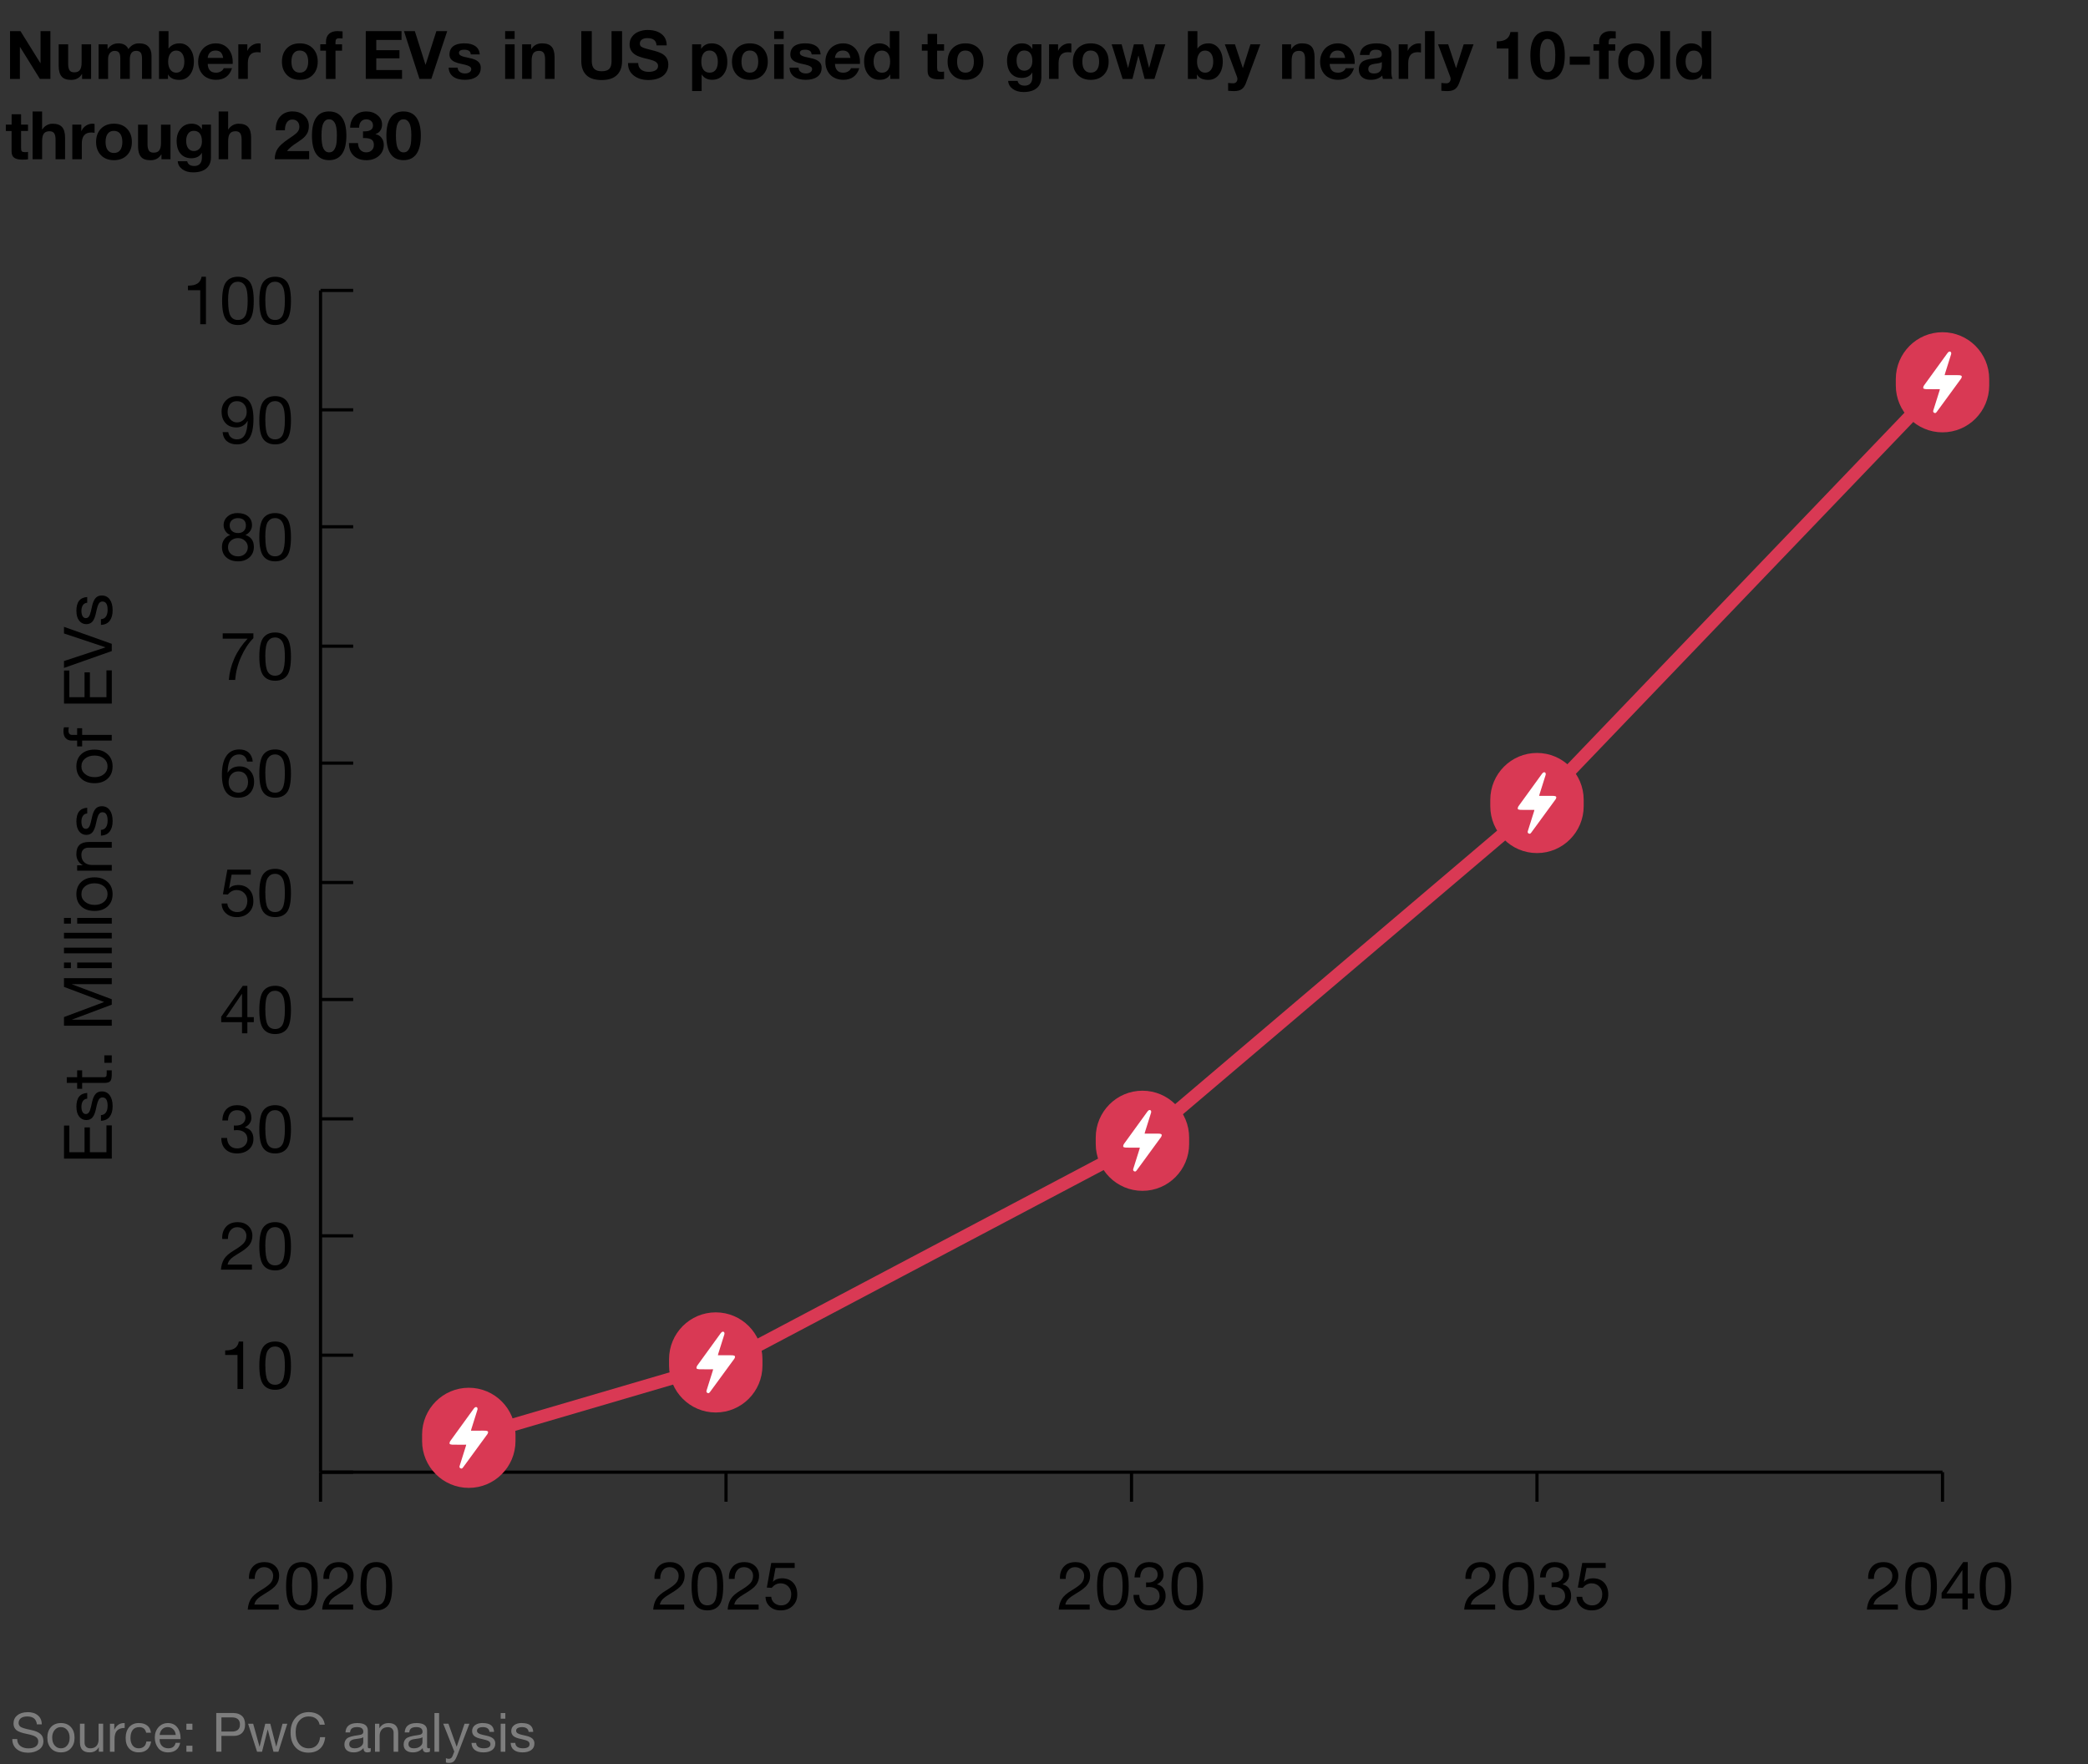 <?xml version="1.0" encoding="utf-8"?>
<svg xmlns="http://www.w3.org/2000/svg" id="Capa_1" data-name="Capa 1" width="655" height="553.42" viewBox="0 0 655 553.42">
  <rect x="0" y="0" width="655" height="553.42" fill="#333333" stroke="none"/>
  <defs>
    <style>
      .cls-1 {
        fill: #fff;
      }

      .cls-2 {
        fill: #7d7d7d;
      }

      .cls-3 {
        fill: #d93954;
      }
    </style>
  </defs>
  <g>
    <rect x="100.55" y="461.3" width="508.81" height="1"/>
    <g>
      <rect x="100.05" y="461.8" width="1" height="9.27"/>
      <rect x="227.25" y="461.8" width="1" height="9.27"/>
      <rect x="354.45" y="461.8" width="1" height="9.27"/>
      <rect x="481.65" y="461.8" width="1" height="9.27"/>
      <rect x="608.86" y="461.8" width="1" height="9.27"/>
    </g>
  </g>
  <g>
    <g>
      <path d="M74.51,383.37c1.41,0,2.54,.4,3.39,1.2,.85,.8,1.27,1.83,1.27,3.09,0,1.02-.29,1.95-.86,2.77s-1.79,1.78-3.65,2.86c-1.06,.62-1.84,1.18-2.34,1.68s-.81,1.08-.93,1.72h7.64v1.58h-9.72c.1-1.29,.42-2.38,.96-3.29,.54-.9,1.54-1.8,3.01-2.68,1.46-.87,2.49-1.62,3.1-2.26,.61-.64,.91-1.43,.91-2.38,0-.76-.27-1.4-.81-1.92-.54-.53-1.23-.79-2.07-.79-.88,0-1.59,.33-2.11,.99-.52,.66-.79,1.51-.79,2.56v.15h-1.79l-.02-.38c0-1.47,.43-2.65,1.29-3.55,.86-.9,2.03-1.34,3.52-1.34Z"/>
      <path d="M86.31,383.37c1.62,0,2.86,.54,3.7,1.62,.84,1.08,1.26,3.07,1.26,5.96s-.42,4.88-1.26,5.95-2.07,1.61-3.7,1.61-2.91-.56-3.73-1.68-1.23-3.08-1.23-5.88,.41-4.82,1.24-5.92c.83-1.11,2.06-1.66,3.72-1.66Zm-3.07,7.56c0,2.25,.24,3.82,.73,4.69s1.27,1.31,2.33,1.31,1.88-.46,2.35-1.38c.48-.92,.71-2.44,.71-4.57,0-1.57-.11-2.76-.32-3.57-.21-.81-.55-1.43-1.02-1.85s-1.05-.63-1.75-.63c-.94,0-1.68,.4-2.23,1.2s-.82,2.39-.82,4.79Z"/>
    </g>
    <g>
      <path d="M77.6,309.23v9.83h2.02v1.58h-2.02v3.49h-1.68v-3.49h-6.53v-1.72l6.78-9.68h1.43Zm-1.72,2.54l-4.96,7.29h5v-7.29h-.04Z"/>
      <path d="M86.31,309.23c1.62,0,2.86,.54,3.7,1.62s1.26,3.07,1.26,5.96-.42,4.88-1.26,5.95-2.07,1.61-3.7,1.61-2.91-.56-3.73-1.68-1.23-3.08-1.23-5.88,.41-4.82,1.24-5.92,2.06-1.66,3.72-1.66Zm-3.07,7.56c0,2.25,.24,3.82,.73,4.69,.49,.88,1.27,1.31,2.33,1.31s1.88-.46,2.35-1.38c.48-.92,.71-2.44,.71-4.57,0-1.57-.11-2.76-.32-3.57s-.55-1.43-1.02-1.85-1.05-.63-1.75-.63c-.94,0-1.68,.4-2.23,1.2-.55,.8-.82,2.39-.82,4.79Z"/>
    </g>
    <g>
      <path d="M75.08,235.09c1.23,0,2.21,.33,2.94,.99,.73,.66,1.15,1.6,1.26,2.81h-1.78c-.1-.71-.37-1.26-.81-1.65-.44-.39-1-.58-1.69-.58-2.32,0-3.53,1.88-3.61,5.65l.04,.04c.81-1.3,2.05-1.95,3.72-1.95,1.36,0,2.46,.46,3.3,1.37s1.26,2.06,1.26,3.44c0,1.47-.44,2.67-1.31,3.61-.88,.94-2.1,1.41-3.67,1.41-3.42,0-5.12-2.39-5.12-7.18,0-2.58,.46-4.55,1.39-5.91,.92-1.37,2.29-2.05,4.1-2.05Zm-3.36,10.25c0,.98,.28,1.78,.84,2.39,.56,.62,1.31,.92,2.25,.92,.85,0,1.57-.31,2.14-.92,.57-.62,.86-1.41,.86-2.37,0-1.04-.27-1.86-.81-2.47s-1.28-.91-2.21-.91-1.65,.31-2.22,.93-.85,1.43-.85,2.43Z"/>
      <path d="M86.31,235.09c1.62,0,2.86,.54,3.7,1.62s1.26,3.07,1.26,5.96-.42,4.88-1.26,5.95-2.07,1.61-3.7,1.61-2.91-.56-3.73-1.68c-.82-1.12-1.23-3.08-1.23-5.88s.41-4.82,1.24-5.92,2.06-1.66,3.72-1.66Zm-3.07,7.56c0,2.25,.24,3.82,.73,4.69,.49,.88,1.27,1.31,2.33,1.31s1.88-.46,2.35-1.38c.48-.92,.71-2.44,.71-4.57,0-1.57-.11-2.76-.32-3.57s-.55-1.43-1.02-1.85-1.05-.63-1.75-.63c-.94,0-1.68,.4-2.23,1.2-.55,.8-.82,2.39-.82,4.79Z"/>
    </g>
    <g>
      <path d="M74.53,160.95c1.41,0,2.52,.35,3.32,1.04s1.2,1.61,1.2,2.76c0,.64-.17,1.24-.53,1.78-.35,.55-.86,.98-1.53,1.3,1.76,.56,2.65,1.8,2.65,3.72,0,1.37-.47,2.47-1.4,3.3-.93,.83-2.11,1.24-3.54,1.24-1.53,0-2.75-.41-3.68-1.22-.92-.81-1.39-1.92-1.39-3.32,0-.88,.22-1.65,.67-2.31,.45-.66,1.09-1.13,1.93-1.41-.66-.28-1.17-.7-1.53-1.25-.36-.55-.55-1.17-.55-1.84,0-1.09,.41-2,1.23-2.72,.82-.72,1.87-1.08,3.14-1.08Zm-3,10.69c0,.88,.29,1.58,.88,2.1,.59,.52,1.35,.78,2.29,.78,.88,0,1.61-.27,2.18-.82s.86-1.24,.86-2.08c0-.76-.3-1.42-.89-1.98-.6-.57-1.33-.85-2.19-.85s-1.61,.27-2.22,.8-.91,1.22-.91,2.06Zm.52-6.82c0,.71,.23,1.29,.7,1.73,.47,.44,1.12,.66,1.94,.66,.76,0,1.35-.22,1.79-.65,.44-.43,.66-1.01,.66-1.74s-.22-1.29-.66-1.69c-.44-.4-1.06-.6-1.86-.6-.76,0-1.38,.21-1.86,.64s-.72,.98-.72,1.65Z"/>
      <path d="M86.31,160.95c1.62,0,2.86,.54,3.7,1.62s1.26,3.07,1.26,5.96-.42,4.88-1.26,5.95-2.07,1.61-3.7,1.61-2.91-.56-3.73-1.68c-.82-1.12-1.23-3.08-1.23-5.88s.41-4.82,1.24-5.92,2.06-1.66,3.72-1.66Zm-3.07,7.56c0,2.25,.24,3.82,.73,4.69,.49,.88,1.27,1.31,2.33,1.31s1.88-.46,2.35-1.38c.48-.92,.71-2.44,.71-4.57,0-1.57-.11-2.76-.32-3.57s-.55-1.43-1.02-1.85-1.05-.63-1.75-.63c-.94,0-1.68,.4-2.23,1.2-.55,.8-.82,2.39-.82,4.79Z"/>
    </g>
    <g>
      <path d="M64.6,86.81v14.89h-1.78v-10.67h-3.86v-1.43h.06c1.26,0,2.23-.22,2.92-.67,.69-.45,1.12-1.15,1.3-2.12h1.36Z"/>
      <path d="M74.64,86.81c1.62,0,2.86,.54,3.7,1.62s1.26,3.07,1.26,5.96-.42,4.88-1.26,5.95-2.07,1.61-3.7,1.61-2.91-.56-3.73-1.68c-.82-1.12-1.23-3.08-1.23-5.88s.41-4.82,1.24-5.92,2.06-1.66,3.72-1.66Zm-3.07,7.56c0,2.25,.24,3.82,.73,4.69,.49,.88,1.27,1.31,2.33,1.31s1.88-.46,2.35-1.38c.48-.92,.71-2.44,.71-4.57,0-1.57-.11-2.76-.32-3.57s-.55-1.43-1.02-1.85-1.05-.63-1.75-.63c-.94,0-1.68,.4-2.23,1.2-.55,.8-.82,2.39-.82,4.79Z"/>
      <path d="M86.31,86.81c1.62,0,2.86,.54,3.7,1.62s1.26,3.07,1.26,5.96-.42,4.88-1.26,5.95-2.07,1.61-3.7,1.61-2.91-.56-3.73-1.68c-.82-1.12-1.23-3.08-1.23-5.88s.41-4.82,1.24-5.92,2.06-1.66,3.72-1.66Zm-3.07,7.56c0,2.25,.24,3.82,.73,4.69,.49,.88,1.27,1.31,2.33,1.31s1.88-.46,2.35-1.38c.48-.92,.71-2.44,.71-4.57,0-1.57-.11-2.76-.32-3.57s-.55-1.43-1.02-1.85-1.05-.63-1.75-.63c-.94,0-1.68,.4-2.23,1.2-.55,.8-.82,2.39-.82,4.79Z"/>
    </g>
  </g>
  <rect x="100.05" y="91.1" width="1" height="370.7"/>
  <g>
    <rect x="100.55" y="461.3" width="10.24" height="1"/>
    <rect x="100.55" y="387.16" width="10.24" height="1"/>
    <rect x="100.55" y="313.02" width="10.24" height="1"/>
    <rect x="100.55" y="238.88" width="10.24" height="1"/>
    <rect x="100.55" y="164.74" width="10.24" height="1"/>
    <rect x="100.55" y="90.6" width="10.24" height="1"/>
  </g>
  <g>
    <g>
      <path d="M76.28,420.82v14.89h-1.78v-10.67h-3.86v-1.43h.06c1.26,0,2.23-.22,2.92-.67,.69-.45,1.12-1.16,1.3-2.12h1.36Z"/>
      <path d="M86.31,420.82c1.62,0,2.86,.54,3.7,1.62,.84,1.08,1.26,3.07,1.26,5.96s-.42,4.88-1.26,5.95-2.07,1.61-3.7,1.61-2.91-.56-3.73-1.68-1.23-3.08-1.23-5.88,.41-4.82,1.24-5.92c.83-1.11,2.06-1.66,3.72-1.66Zm-3.07,7.56c0,2.25,.24,3.82,.73,4.69s1.27,1.31,2.33,1.31,1.88-.46,2.35-1.38c.48-.92,.71-2.44,.71-4.57,0-1.57-.11-2.76-.32-3.57-.21-.81-.55-1.43-1.02-1.85s-1.05-.63-1.75-.63c-.94,0-1.68,.4-2.23,1.2s-.82,2.39-.82,4.79Z"/>
    </g>
    <g>
      <path d="M74.34,346.68c1.43,0,2.53,.35,3.32,1.06,.78,.71,1.18,1.68,1.2,2.91,0,.62-.17,1.18-.52,1.7-.35,.52-.86,.94-1.53,1.28v.04c.88,.2,1.55,.61,2.01,1.24,.45,.63,.68,1.42,.68,2.37,0,1.34-.47,2.43-1.41,3.27-.94,.83-2.17,1.26-3.7,1.27-1.53,0-2.73-.42-3.62-1.27-.89-.85-1.34-2.02-1.35-3.52v-.06h1.81c.04,1.05,.35,1.86,.91,2.42,.57,.57,1.32,.85,2.26,.85,.64,0,1.21-.13,1.7-.4s.86-.62,1.12-1.05c.26-.43,.39-.91,.39-1.43,0-.88-.29-1.58-.86-2.08-.57-.5-1.37-.76-2.37-.78-.31,.03-.64,.05-1.01,.06v-1.51c.2,.01,.42,.02,.67,.02,.88,0,1.59-.22,2.13-.67,.54-.45,.82-1.04,.83-1.76,0-.73-.23-1.31-.69-1.73s-1.11-.65-1.95-.66c-.88,0-1.57,.28-2.06,.85-.49,.57-.75,1.36-.78,2.38h-1.79c.08-1.57,.53-2.76,1.32-3.57,.8-.81,1.9-1.22,3.3-1.24Z"/>
      <path d="M86.31,346.68c1.62,0,2.86,.54,3.7,1.62,.84,1.08,1.26,3.07,1.26,5.96s-.42,4.88-1.26,5.95-2.07,1.61-3.7,1.61-2.91-.56-3.73-1.68-1.23-3.08-1.23-5.88,.41-4.82,1.24-5.92c.83-1.11,2.06-1.66,3.72-1.66Zm-3.07,7.56c0,2.25,.24,3.82,.73,4.69s1.27,1.31,2.33,1.31,1.88-.46,2.35-1.38c.48-.92,.71-2.44,.71-4.57,0-1.57-.11-2.76-.32-3.57-.21-.81-.55-1.43-1.02-1.85s-1.05-.63-1.75-.63c-.94,0-1.68,.4-2.23,1.2s-.82,2.39-.82,4.79Z"/>
    </g>
    <g>
      <path d="M78.67,272.79v1.58h-6.01l-.8,4.28,.04,.04c.64-.71,1.57-1.07,2.77-1.07,1.48,0,2.66,.46,3.52,1.38,.86,.92,1.29,2.15,1.29,3.71,0,1.46-.48,2.65-1.45,3.58-.97,.93-2.22,1.4-3.76,1.4-1.39,0-2.52-.4-3.39-1.2-.88-.8-1.33-1.81-1.35-3.05v-.02h1.78c.06,.78,.38,1.43,.96,1.93s1.31,.76,2.17,.76c.95,0,1.71-.32,2.29-.97,.57-.64,.86-1.5,.86-2.56,0-.97-.31-1.77-.95-2.42-.63-.64-1.43-.97-2.41-.97-1.05,0-1.97,.47-2.77,1.41l-1.53-.08,1.39-7.73h7.35Z"/>
      <path d="M86.31,272.54c1.62,0,2.86,.54,3.7,1.62s1.26,3.07,1.26,5.96-.42,4.88-1.26,5.95-2.07,1.61-3.7,1.61-2.91-.56-3.73-1.68c-.82-1.12-1.23-3.08-1.23-5.88s.41-4.82,1.24-5.92,2.06-1.66,3.72-1.66Zm-3.07,7.56c0,2.25,.24,3.82,.73,4.69,.49,.88,1.27,1.31,2.33,1.31s1.88-.46,2.35-1.38c.48-.92,.71-2.44,.71-4.57,0-1.57-.11-2.76-.32-3.57s-.55-1.43-1.02-1.85-1.05-.63-1.75-.63c-.94,0-1.68,.4-2.23,1.2-.55,.8-.82,2.39-.82,4.79Z"/>
    </g>
    <g>
      <path d="M79.49,198.65v1.53c-1.5,1.5-2.78,3.44-3.85,5.84-1.07,2.39-1.69,4.82-1.86,7.27h-1.99c.17-2.32,.75-4.59,1.73-6.79,.99-2.21,2.37-4.26,4.15-6.16h-7.81v-1.68h9.64Z"/>
      <path d="M86.31,198.4c1.62,0,2.86,.54,3.7,1.62s1.26,3.07,1.26,5.96-.42,4.88-1.26,5.95-2.07,1.61-3.7,1.61-2.91-.56-3.73-1.68c-.82-1.12-1.23-3.08-1.23-5.88s.41-4.82,1.24-5.92,2.06-1.66,3.72-1.66Zm-3.07,7.56c0,2.25,.24,3.82,.73,4.69,.49,.88,1.27,1.31,2.33,1.31s1.88-.46,2.35-1.38c.48-.92,.71-2.44,.71-4.57,0-1.57-.11-2.76-.32-3.57s-.55-1.43-1.02-1.85-1.05-.63-1.75-.63c-.94,0-1.68,.4-2.23,1.2-.55,.8-.82,2.39-.82,4.79Z"/>
    </g>
    <g>
      <path d="M74.41,124.26c1.74,0,3.02,.58,3.85,1.75,.83,1.17,1.25,2.96,1.25,5.37,0,2.76-.43,4.78-1.29,6.08-.86,1.29-2.15,1.94-3.88,1.94-1.29,0-2.33-.32-3.12-.97-.79-.64-1.26-1.6-1.4-2.88h1.79c.1,.73,.39,1.29,.89,1.68,.5,.39,1.11,.59,1.84,.59,1.09,0,1.91-.47,2.45-1.41s.84-2.39,.91-4.35l-.04-.04c-.35,.64-.83,1.15-1.43,1.51-.6,.36-1.28,.55-2.04,.55-1.47,0-2.62-.45-3.44-1.36-.83-.91-1.24-2.11-1.24-3.61,0-1.41,.46-2.58,1.37-3.49s2.09-1.37,3.53-1.37Zm-3,5.1c0,.84,.29,1.58,.86,2.21s1.27,.94,2.08,.94,1.56-.31,2.15-.92c.59-.62,.89-1.4,.89-2.35,0-1.02-.28-1.84-.85-2.47-.57-.62-1.31-.93-2.24-.93s-1.62,.32-2.13,.96c-.51,.64-.77,1.49-.77,2.57Z"/>
      <path d="M86.31,124.26c1.62,0,2.86,.54,3.7,1.62s1.26,3.07,1.26,5.96-.42,4.88-1.26,5.95-2.07,1.61-3.7,1.61-2.91-.56-3.73-1.68c-.82-1.12-1.23-3.08-1.23-5.88s.41-4.82,1.24-5.92,2.06-1.66,3.72-1.66Zm-3.07,7.56c0,2.25,.24,3.82,.73,4.69,.49,.88,1.27,1.31,2.33,1.31s1.88-.46,2.35-1.38c.48-.92,.71-2.44,.71-4.57,0-1.57-.11-2.76-.32-3.57s-.55-1.43-1.02-1.85-1.05-.63-1.75-.63c-.94,0-1.68,.4-2.23,1.2-.55,.8-.82,2.39-.82,4.79Z"/>
    </g>
  </g>
  <g>
    <rect x="100.55" y="424.61" width="10.24" height="1"/>
    <rect x="100.55" y="350.47" width="10.24" height="1"/>
    <rect x="100.55" y="276.33" width="10.24" height="1"/>
    <rect x="100.55" y="202.2" width="10.24" height="1"/>
    <rect x="100.55" y="128.06" width="10.24" height="1"/>
  </g>
  <g>
    <path class="cls-3" d="M147.06,453.03c-.87,0-1.66-.57-1.92-1.44-.31-1.06,.3-2.17,1.36-2.48l80.68-23.65c1.06-.31,2.17,.3,2.48,1.36,.31,1.06-.3,2.17-1.36,2.48l-80.68,23.65c-.19,.06-.38,.08-.56,.08Z"/>
    <path class="cls-3" d="M227.75,429.38c-.72,0-1.41-.39-1.77-1.07-.52-.98-.14-2.19,.83-2.7l128.6-67.96c.98-.52,2.19-.14,2.7,.83,.52,.98,.14,2.19-.83,2.7l-128.6,67.96c-.3,.16-.62,.23-.93,.23Z"/>
    <path class="cls-3" d="M356.35,361.42c-.57,0-1.13-.24-1.53-.71-.71-.84-.61-2.1,.23-2.82l125.81-106.86c.84-.71,2.1-.61,2.82,.23,.71,.84,.61,2.1-.23,2.82l-125.81,106.86c-.38,.32-.84,.48-1.29,.48Z"/>
    <path class="cls-3" d="M482.15,254.56c-.5,0-1-.18-1.38-.56-.8-.76-.82-2.03-.06-2.83l127.2-132.64c.76-.8,2.03-.82,2.83-.06s.82,2.03,.06,2.83l-127.2,132.64c-.39,.41-.92,.62-1.44,.62Z"/>
  </g>
  <path class="cls-3" d="M358.38,342.14h0c8.09,0,14.65,6.59,14.65,14.71v1.99c0,8.13-6.56,14.71-14.65,14.71h0c-8.09,0-14.65-6.59-14.65-14.71v-1.99c0-8.13,6.56-14.71,14.65-14.71Z"/>
  <g>
    <path d="M82.91,490.01c1.41,0,2.54,.4,3.39,1.2,.85,.8,1.27,1.83,1.27,3.09,0,1.02-.29,1.95-.86,2.77s-1.79,1.78-3.65,2.86c-1.06,.62-1.84,1.18-2.34,1.68s-.81,1.08-.93,1.72h7.64v1.58h-9.72c.1-1.29,.42-2.38,.96-3.29,.54-.9,1.54-1.8,3.01-2.68,1.46-.87,2.49-1.62,3.1-2.26,.61-.64,.91-1.43,.91-2.38,0-.76-.27-1.4-.81-1.92-.54-.53-1.23-.79-2.07-.79-.88,0-1.59,.33-2.11,.99-.52,.66-.79,1.51-.79,2.56v.15h-1.79l-.02-.38c0-1.47,.43-2.65,1.29-3.55,.86-.9,2.03-1.34,3.52-1.34Z"/>
    <path d="M94.71,490.01c1.62,0,2.86,.54,3.7,1.62,.84,1.08,1.26,3.07,1.26,5.96s-.42,4.88-1.26,5.95-2.07,1.61-3.7,1.61-2.91-.56-3.73-1.68-1.23-3.08-1.23-5.88,.41-4.82,1.24-5.92c.83-1.11,2.06-1.66,3.72-1.66Zm-3.07,7.56c0,2.25,.24,3.82,.73,4.69s1.27,1.31,2.33,1.31,1.88-.46,2.35-1.38c.48-.92,.71-2.44,.71-4.57,0-1.57-.11-2.76-.32-3.57-.21-.81-.55-1.43-1.02-1.85s-1.05-.63-1.75-.63c-.94,0-1.68,.4-2.23,1.2s-.82,2.39-.82,4.79Z"/>
    <path d="M106.26,490.01c1.41,0,2.54,.4,3.39,1.2,.85,.8,1.27,1.83,1.27,3.09,0,1.02-.29,1.95-.86,2.77s-1.79,1.78-3.65,2.86c-1.06,.62-1.84,1.18-2.34,1.68s-.81,1.08-.93,1.72h7.64v1.58h-9.72c.1-1.29,.42-2.38,.96-3.29,.54-.9,1.54-1.8,3.01-2.68,1.46-.87,2.49-1.62,3.1-2.26,.61-.64,.91-1.43,.91-2.38,0-.76-.27-1.4-.81-1.92-.54-.53-1.23-.79-2.07-.79-.88,0-1.59,.33-2.11,.99-.52,.66-.79,1.51-.79,2.56v.15h-1.79l-.02-.38c0-1.47,.43-2.65,1.29-3.55,.86-.9,2.03-1.34,3.52-1.34Z"/>
    <path d="M118.06,490.01c1.62,0,2.86,.54,3.7,1.62,.84,1.08,1.26,3.07,1.26,5.96s-.42,4.88-1.26,5.95-2.07,1.61-3.7,1.61-2.91-.56-3.73-1.68-1.23-3.08-1.23-5.88,.41-4.82,1.24-5.92c.83-1.11,2.06-1.66,3.72-1.66Zm-3.07,7.56c0,2.25,.24,3.82,.73,4.69s1.27,1.31,2.33,1.31,1.88-.46,2.35-1.38c.48-.92,.71-2.44,.71-4.57,0-1.57-.11-2.76-.32-3.57-.21-.81-.55-1.43-1.02-1.85s-1.05-.63-1.75-.63c-.94,0-1.68,.4-2.23,1.2s-.82,2.39-.82,4.79Z"/>
  </g>
  <g>
    <path d="M210.11,490.01c1.41,0,2.54,.4,3.39,1.2,.85,.8,1.27,1.83,1.27,3.09,0,1.02-.29,1.95-.86,2.77s-1.79,1.78-3.65,2.86c-1.06,.62-1.84,1.18-2.34,1.68s-.81,1.08-.93,1.72h7.64v1.58h-9.72c.1-1.29,.42-2.38,.96-3.29,.54-.9,1.54-1.8,3.01-2.68,1.46-.87,2.49-1.62,3.1-2.26,.61-.64,.91-1.43,.91-2.38,0-.76-.27-1.4-.81-1.92-.54-.53-1.23-.79-2.07-.79-.88,0-1.59,.33-2.11,.99-.52,.66-.79,1.51-.79,2.56v.15h-1.79l-.02-.38c0-1.47,.43-2.65,1.29-3.55,.86-.9,2.03-1.34,3.52-1.34Z"/>
    <path d="M221.91,490.01c1.62,0,2.86,.54,3.7,1.62,.84,1.08,1.26,3.07,1.26,5.96s-.42,4.88-1.26,5.95-2.07,1.61-3.7,1.61-2.91-.56-3.73-1.68-1.23-3.08-1.23-5.88,.41-4.82,1.24-5.92c.83-1.11,2.06-1.66,3.72-1.66Zm-3.07,7.56c0,2.25,.24,3.82,.73,4.69s1.27,1.31,2.33,1.31,1.88-.46,2.35-1.38c.48-.92,.71-2.44,.71-4.57,0-1.57-.11-2.76-.32-3.57-.21-.81-.55-1.43-1.02-1.85s-1.05-.63-1.75-.63c-.94,0-1.68,.4-2.23,1.2s-.82,2.39-.82,4.79Z"/>
    <path d="M233.46,490.01c1.41,0,2.54,.4,3.39,1.2,.85,.8,1.27,1.83,1.27,3.09,0,1.02-.29,1.95-.86,2.77s-1.79,1.78-3.65,2.86c-1.06,.62-1.84,1.18-2.34,1.68s-.81,1.08-.93,1.72h7.64v1.58h-9.72c.1-1.29,.42-2.38,.96-3.29,.54-.9,1.54-1.8,3.01-2.68,1.46-.87,2.49-1.62,3.1-2.26,.61-.64,.91-1.43,.91-2.38,0-.76-.27-1.4-.81-1.92-.54-.53-1.23-.79-2.07-.79-.88,0-1.59,.33-2.11,.99-.52,.66-.79,1.51-.79,2.56v.15h-1.79l-.02-.38c0-1.47,.43-2.65,1.29-3.55,.86-.9,2.03-1.34,3.52-1.34Z"/>
    <path d="M249.29,490.26v1.58h-6.01l-.8,4.28,.04,.04c.64-.71,1.57-1.07,2.77-1.07,1.48,0,2.66,.46,3.52,1.38s1.29,2.15,1.29,3.71c0,1.46-.48,2.65-1.45,3.58-.97,.93-2.22,1.4-3.76,1.4-1.39,0-2.52-.4-3.39-1.2-.88-.8-1.33-1.81-1.35-3.04v-.02h1.78c.06,.78,.38,1.43,.96,1.93s1.31,.76,2.17,.76c.95,0,1.71-.32,2.29-.97,.57-.64,.86-1.5,.86-2.56,0-.97-.31-1.77-.95-2.42-.63-.64-1.43-.97-2.41-.97-1.05,0-1.97,.47-2.77,1.41l-1.53-.08,1.39-7.73h7.35Z"/>
  </g>
  <g>
    <path d="M337.31,490.01c1.41,0,2.54,.4,3.39,1.2,.85,.8,1.27,1.83,1.27,3.09,0,1.02-.29,1.95-.86,2.77s-1.79,1.78-3.65,2.86c-1.06,.62-1.84,1.18-2.34,1.68s-.81,1.08-.93,1.72h7.64v1.58h-9.72c.1-1.29,.42-2.38,.96-3.29,.54-.9,1.54-1.8,3.01-2.68,1.46-.87,2.49-1.62,3.1-2.26,.61-.64,.91-1.43,.91-2.38,0-.76-.27-1.4-.81-1.92-.54-.53-1.23-.79-2.07-.79-.88,0-1.59,.33-2.11,.99-.52,.66-.79,1.51-.79,2.56v.15h-1.79l-.02-.38c0-1.47,.43-2.65,1.29-3.55,.86-.9,2.03-1.34,3.52-1.34Z"/>
    <path d="M349.11,490.01c1.62,0,2.86,.54,3.7,1.62,.84,1.08,1.26,3.07,1.26,5.96s-.42,4.88-1.26,5.95-2.07,1.61-3.7,1.61-2.91-.56-3.73-1.68-1.23-3.08-1.23-5.88,.41-4.82,1.24-5.92c.83-1.11,2.06-1.66,3.72-1.66Zm-3.07,7.56c0,2.25,.24,3.82,.73,4.69s1.27,1.31,2.33,1.31,1.88-.46,2.35-1.38c.48-.92,.71-2.44,.71-4.57,0-1.57-.11-2.76-.32-3.57-.21-.81-.55-1.43-1.02-1.85s-1.05-.63-1.75-.63c-.94,0-1.68,.4-2.23,1.2s-.82,2.39-.82,4.79Z"/>
    <path d="M360.49,490.01c1.43,0,2.53,.35,3.32,1.06,.78,.71,1.18,1.68,1.2,2.91,0,.62-.17,1.18-.52,1.7-.35,.52-.86,.94-1.53,1.28v.04c.88,.2,1.55,.61,2.01,1.24,.45,.63,.68,1.42,.68,2.37,0,1.34-.47,2.43-1.41,3.27-.94,.83-2.17,1.26-3.7,1.27-1.53,0-2.73-.42-3.62-1.27-.89-.85-1.34-2.02-1.35-3.52v-.06h1.81c.04,1.05,.35,1.86,.91,2.42s1.32,.85,2.26,.85c.64,0,1.21-.13,1.7-.4s.86-.62,1.12-1.05c.26-.43,.39-.91,.39-1.43,0-.88-.29-1.58-.86-2.08-.57-.5-1.37-.76-2.37-.78-.31,.03-.64,.05-1.01,.06v-1.51c.2,.01,.42,.02,.67,.02,.88,0,1.59-.22,2.13-.67,.54-.45,.82-1.04,.83-1.76,0-.73-.23-1.31-.69-1.73s-1.11-.65-1.95-.66c-.88,0-1.57,.28-2.06,.85-.49,.57-.75,1.36-.78,2.38h-1.79c.08-1.57,.53-2.76,1.32-3.57,.8-.81,1.9-1.22,3.3-1.24Z"/>
    <path d="M372.46,490.01c1.62,0,2.86,.54,3.7,1.62,.84,1.08,1.26,3.07,1.26,5.96s-.42,4.88-1.26,5.95-2.07,1.61-3.7,1.61-2.91-.56-3.73-1.68-1.23-3.08-1.23-5.88,.41-4.82,1.24-5.92c.83-1.11,2.06-1.66,3.72-1.66Zm-3.07,7.56c0,2.25,.24,3.82,.73,4.69s1.27,1.31,2.33,1.31,1.88-.46,2.35-1.38c.48-.92,.71-2.44,.71-4.57,0-1.57-.11-2.76-.32-3.57-.21-.81-.55-1.43-1.02-1.85s-1.05-.63-1.75-.63c-.94,0-1.68,.4-2.23,1.2s-.82,2.39-.82,4.79Z"/>
  </g>
  <g>
    <path d="M464.51,490.01c1.41,0,2.54,.4,3.39,1.2,.85,.8,1.27,1.83,1.27,3.09,0,1.02-.29,1.95-.86,2.77s-1.79,1.78-3.65,2.86c-1.06,.62-1.84,1.18-2.34,1.68s-.81,1.08-.93,1.72h7.64v1.58h-9.72c.1-1.29,.42-2.38,.96-3.29,.54-.9,1.54-1.8,3.01-2.68,1.46-.87,2.49-1.62,3.1-2.26,.61-.64,.91-1.43,.91-2.38,0-.76-.27-1.4-.81-1.92-.54-.53-1.23-.79-2.07-.79-.88,0-1.59,.33-2.11,.99-.52,.66-.79,1.51-.79,2.56v.15h-1.79l-.02-.38c0-1.47,.43-2.65,1.29-3.55,.86-.9,2.03-1.34,3.52-1.34Z"/>
    <path d="M476.32,490.01c1.62,0,2.86,.54,3.7,1.62,.84,1.08,1.26,3.07,1.26,5.96s-.42,4.88-1.26,5.95-2.07,1.61-3.7,1.61-2.91-.56-3.73-1.68-1.23-3.08-1.23-5.88,.41-4.82,1.24-5.92c.83-1.11,2.06-1.66,3.72-1.66Zm-3.07,7.56c0,2.25,.24,3.82,.73,4.69s1.27,1.31,2.33,1.31,1.88-.46,2.35-1.38c.48-.92,.71-2.44,.71-4.57,0-1.57-.11-2.76-.32-3.57-.21-.81-.55-1.43-1.02-1.85s-1.05-.63-1.75-.63c-.94,0-1.68,.4-2.23,1.2s-.82,2.39-.82,4.79Z"/>
    <path d="M487.7,490.01c1.43,0,2.53,.35,3.32,1.06,.78,.71,1.18,1.68,1.2,2.91,0,.62-.17,1.18-.52,1.7-.35,.52-.86,.94-1.53,1.28v.04c.88,.2,1.55,.61,2.01,1.24,.45,.63,.68,1.42,.68,2.37,0,1.34-.47,2.43-1.41,3.27-.94,.83-2.17,1.26-3.7,1.27-1.53,0-2.73-.42-3.62-1.27-.89-.85-1.34-2.02-1.35-3.52v-.06h1.81c.04,1.05,.35,1.86,.91,2.42s1.32,.85,2.26,.85c.64,0,1.21-.13,1.7-.4s.86-.62,1.12-1.05c.26-.43,.39-.91,.39-1.43,0-.88-.29-1.58-.86-2.08-.57-.5-1.37-.76-2.37-.78-.31,.03-.64,.05-1.01,.06v-1.51c.2,.01,.42,.02,.67,.02,.88,0,1.59-.22,2.13-.67,.54-.45,.82-1.04,.83-1.76,0-.73-.23-1.31-.69-1.73s-1.11-.65-1.95-.66c-.88,0-1.57,.28-2.06,.85-.49,.57-.75,1.36-.78,2.38h-1.79c.08-1.57,.53-2.76,1.32-3.57,.8-.81,1.9-1.22,3.3-1.24Z"/>
    <path d="M503.7,490.26v1.58h-6.01l-.8,4.28,.04,.04c.64-.71,1.57-1.07,2.77-1.07,1.48,0,2.66,.46,3.52,1.38s1.29,2.15,1.29,3.71c0,1.46-.48,2.65-1.45,3.58-.97,.93-2.22,1.4-3.76,1.4-1.39,0-2.52-.4-3.39-1.2-.88-.8-1.33-1.81-1.35-3.04v-.02h1.78c.06,.78,.38,1.43,.96,1.93s1.31,.76,2.17,.76c.95,0,1.71-.32,2.29-.97,.57-.64,.86-1.5,.86-2.56,0-.97-.31-1.77-.95-2.42-.63-.64-1.43-.97-2.41-.97-1.05,0-1.97,.47-2.77,1.41l-1.53-.08,1.39-7.73h7.35Z"/>
  </g>
  <g>
    <path d="M590.84,490.01c1.41,0,2.54,.4,3.39,1.2,.85,.8,1.27,1.83,1.27,3.09,0,1.02-.29,1.95-.86,2.77s-1.79,1.78-3.65,2.86c-1.06,.62-1.84,1.18-2.34,1.68s-.81,1.08-.93,1.72h7.64v1.58h-9.72c.1-1.29,.42-2.38,.96-3.29,.54-.9,1.54-1.8,3.01-2.68,1.46-.87,2.49-1.62,3.1-2.26,.61-.64,.91-1.43,.91-2.38,0-.76-.27-1.4-.81-1.92-.54-.53-1.23-.79-2.07-.79-.88,0-1.59,.33-2.11,.99-.52,.66-.79,1.51-.79,2.56v.15h-1.79l-.02-.38c0-1.47,.43-2.65,1.29-3.55,.86-.9,2.03-1.34,3.52-1.34Z"/>
    <path d="M602.64,490.01c1.62,0,2.86,.54,3.7,1.62,.84,1.08,1.26,3.07,1.26,5.96s-.42,4.88-1.26,5.95-2.07,1.61-3.7,1.61-2.91-.56-3.73-1.68-1.23-3.08-1.23-5.88,.41-4.82,1.24-5.92c.83-1.11,2.06-1.66,3.72-1.66Zm-3.07,7.56c0,2.25,.24,3.82,.73,4.69s1.27,1.31,2.33,1.31,1.88-.46,2.35-1.38c.48-.92,.71-2.44,.71-4.57,0-1.57-.11-2.76-.32-3.57-.21-.81-.55-1.43-1.02-1.85s-1.05-.63-1.75-.63c-.94,0-1.68,.4-2.23,1.2s-.82,2.39-.82,4.79Z"/>
    <path d="M617.28,490.01v9.83h2.02v1.57h-2.02v3.49h-1.68v-3.49h-6.53v-1.72l6.78-9.68h1.43Zm-1.72,2.54l-4.96,7.29h5v-7.29h-.04Z"/>
    <path d="M625.99,490.01c1.62,0,2.86,.54,3.7,1.62,.84,1.08,1.26,3.07,1.26,5.96s-.42,4.88-1.26,5.95-2.07,1.61-3.7,1.61-2.91-.56-3.73-1.68-1.23-3.08-1.23-5.88,.41-4.82,1.24-5.92c.83-1.11,2.06-1.66,3.72-1.66Zm-3.07,7.56c0,2.25,.24,3.82,.73,4.69s1.27,1.31,2.33,1.31,1.88-.46,2.35-1.38c.48-.92,.71-2.44,.71-4.57,0-1.57-.11-2.76-.32-3.57-.21-.81-.55-1.43-1.02-1.85s-1.05-.63-1.75-.63c-.94,0-1.68,.4-2.23,1.2s-.82,2.39-.82,4.79Z"/>
  </g>
  <g>
    <path d="M20.07,353.08h1.68s0,8.36,0,8.36h4.77v-7.79s1.68,0,1.68,0v7.79h5.19s0-8.42,0-8.42h1.68s0,10.42,0,10.42h-14.99s0-10.35,0-10.35Z"/>
    <path d="M23.96,347.28c0-1.47,.28-2.56,.85-3.27,.57-.71,1.42-1.09,2.55-1.17v1.79s-.02,0-.02,0c-.59,.06-1.04,.31-1.34,.77s-.46,1.04-.46,1.75,.12,1.28,.36,1.69c.24,.41,.58,.62,1.03,.62,.41,0,.73-.18,.98-.55s.45-.92,.62-1.66l.38-1.68c.24-1.05,.59-1.85,1.06-2.39s1.12-.82,1.94-.82c1.08,0,1.92,.41,2.52,1.24s.9,1.95,.9,3.38-.3,2.49-.91,3.3c-.61,.81-1.53,1.25-2.76,1.3v-1.79c.67-.03,1.19-.29,1.55-.8,.36-.5,.55-1.21,.55-2.12,0-1.75-.54-2.62-1.62-2.62-.48,0-.85,.21-1.13,.64-.28,.43-.57,1.34-.86,2.74-.27,1.33-.64,2.28-1.11,2.86-.48,.57-1.13,.86-1.97,.86-.92,0-1.67-.37-2.24-1.1-.57-.74-.85-1.73-.85-2.97Z"/>
    <path d="M20.95,337.91h3.25v-2.16s1.57,0,1.57,0v2.16h6.8c.32,0,.55-.06,.69-.19,.14-.13,.21-.44,.21-.95v-1.03s1.58,0,1.58,0v1.47c0,.92-.15,1.57-.46,1.93-.31,.36-.91,.55-1.81,.55h-7.01v1.85s-1.57,0-1.57,0v-1.85h-3.25s0-1.78,0-1.78Z"/>
    <path d="M32.73,331.05h2.33s0,2.33,0,2.33h-2.33s0-2.33,0-2.33Z"/>
    <path d="M20.07,319.04l12.6-4.72-12.6-4.75v-2.73s14.99,0,14.99,0v1.89s-12.47,0-12.47,0v.04s12.47,4.68,12.47,4.68v1.7s-12.47,4.68-12.47,4.68v.04h12.47s0,1.89,0,1.89h-14.99s0-2.73,0-2.73Z"/>
    <path d="M20.07,301.92h2.18s0,1.78,0,1.78h-2.18s0-1.78,0-1.78Zm4.14,0h10.86s0,1.78,0,1.78h-10.86s0-1.78,0-1.78Z"/>
    <path d="M20.07,297.26h14.99s0,1.79,0,1.79h-14.99s0-1.79,0-1.79Z"/>
    <path d="M20.07,292.6h14.99s0,1.78,0,1.78h-14.99s0-1.78,0-1.78Z"/>
    <path d="M20.07,287.94h2.18s0,1.79,0,1.79h-2.18s0-1.79,0-1.79Zm4.14,0h10.86s0,1.79,0,1.79h-10.86s0-1.79,0-1.79Z"/>
    <path d="M23.96,280.48c0-1.62,.52-2.91,1.55-3.85,1.04-.95,2.42-1.42,4.14-1.42s3.01,.47,4.07,1.42c1.06,.94,1.6,2.23,1.6,3.85s-.51,2.87-1.54,3.83-2.4,1.44-4.13,1.44-3.12-.47-4.15-1.42c-1.03-.95-1.54-2.23-1.54-3.85Zm5.69,3.38c1.22,0,2.21-.32,2.96-.95s1.13-1.44,1.13-2.44-.37-1.79-1.12-2.43-1.74-.96-2.97-.96-2.21,.32-2.97,.95c-.76,.63-1.14,1.45-1.14,2.46s.39,1.77,1.16,2.4c.77,.64,1.76,.96,2.96,.96Z"/>
    <path d="M23.96,267.86c0-2.49,1.29-3.74,3.88-3.74h7.22s0,1.79,0,1.79h-7.41c-.6,0-1.11,.19-1.51,.57s-.61,.93-.61,1.66c0,1.02,.31,1.81,.92,2.36s1.42,.83,2.42,.83h6.19s0,1.79,0,1.79h-10.86s0-1.68,0-1.68h1.72v-.04c-1.32-.78-1.97-1.96-1.97-3.53Z"/>
    <path d="M23.96,257.82c0-1.47,.28-2.56,.85-3.27,.57-.71,1.42-1.09,2.55-1.17v1.79s-.02,0-.02,0c-.59,.06-1.04,.31-1.34,.77s-.46,1.04-.46,1.75,.12,1.28,.36,1.69c.24,.41,.58,.62,1.03,.62,.41,0,.73-.18,.98-.55s.45-.92,.62-1.66l.38-1.68c.24-1.05,.59-1.85,1.06-2.39s1.12-.82,1.94-.82c1.08,0,1.92,.41,2.52,1.24s.9,1.95,.9,3.38-.3,2.49-.91,3.3c-.61,.81-1.53,1.25-2.76,1.3v-1.79c.67-.03,1.19-.29,1.55-.8,.36-.5,.55-1.21,.55-2.12,0-1.75-.54-2.62-1.62-2.62-.48,0-.85,.21-1.13,.64-.28,.43-.57,1.34-.86,2.74-.27,1.33-.64,2.28-1.11,2.86-.48,.57-1.13,.86-1.97,.86-.92,0-1.67-.37-2.24-1.1-.57-.74-.85-1.73-.85-2.97Z"/>
    <path d="M23.96,240.41c0-1.62,.52-2.91,1.55-3.85,1.04-.95,2.42-1.42,4.14-1.42s3.01,.47,4.07,1.42c1.06,.94,1.6,2.23,1.6,3.85s-.51,2.87-1.54,3.83-2.4,1.44-4.13,1.44-3.12-.47-4.15-1.42c-1.03-.95-1.54-2.23-1.54-3.85Zm5.69,3.38c1.22,0,2.21-.32,2.96-.95s1.13-1.44,1.13-2.44-.37-1.79-1.12-2.43-1.74-.96-2.97-.96-2.21,.32-2.97,.95c-.76,.63-1.14,1.45-1.14,2.46s.39,1.77,1.16,2.4c.77,.64,1.76,.96,2.96,.96Z"/>
    <path d="M19.9,229.33c0-.45,.06-.84,.17-1.18h1.55c-.1,.25-.15,.59-.15,1.01,0,.91,.39,1.37,1.18,1.37h1.55v-2.1s1.57,0,1.57,0v2.1h9.28s0,1.78,0,1.78h-9.28v1.83s-1.57,0-1.57,0v-1.83h-1.7c-.8,0-1.43-.25-1.9-.75-.47-.5-.7-1.24-.7-2.24Z"/>
    <path d="M20.07,210.34h1.68s0,8.36,0,8.36h4.77v-7.79s1.68,0,1.68,0v7.79h5.19s0-8.42,0-8.42h1.68s0,10.42,0,10.42h-14.99s0-10.35,0-10.35Z"/>
    <path d="M20.07,207.36l13-4.28v-.04s-13-4.33-13-4.33v-2.08s14.99,5.33,14.99,5.33v2.27s-14.99,5.29-14.99,5.29v-2.16Z"/>
    <path d="M23.96,191.72c0-1.47,.28-2.56,.85-3.27,.57-.71,1.42-1.09,2.55-1.17v1.79s-.02,0-.02,0c-.59,.06-1.04,.31-1.34,.77s-.46,1.04-.46,1.75,.12,1.28,.36,1.69c.24,.41,.58,.62,1.03,.62,.41,0,.73-.18,.98-.55s.45-.92,.62-1.66l.38-1.68c.24-1.05,.59-1.85,1.06-2.39s1.12-.82,1.94-.82c1.08,0,1.92,.41,2.52,1.24s.9,1.95,.9,3.38-.3,2.49-.91,3.3c-.61,.81-1.53,1.25-2.76,1.3v-1.79c.67-.03,1.19-.29,1.55-.8,.36-.5,.55-1.21,.55-2.12,0-1.75-.54-2.62-1.62-2.62-.48,0-.85,.21-1.13,.64-.28,.43-.57,1.34-.86,2.74-.27,1.33-.64,2.28-1.11,2.86-.48,.57-1.13,.86-1.97,.86-.92,0-1.67-.37-2.24-1.1-.57-.74-.85-1.73-.85-2.97Z"/>
  </g>
  <path class="cls-1" d="M357.57,360c-1.5,0-2.95,.02-4.4-.01-.29,0-.77-.13-.81-.28-.07-.27,.07-.66,.25-.91,2.43-3.38,4.88-6.75,7.33-10.11,.14-.19,.35-.41,.56-.47,.47-.13,.75,.32,.57,.88-.62,1.99-1.25,3.99-1.88,5.98-.04,.14-.07,.28-.13,.52,1.02,0,2,0,2.97,0,.58,0,1.16-.02,1.73,.02,.23,.02,.58,.13,.64,.28,.08,.2-.01,.54-.15,.74-1.99,2.75-4,5.49-6.01,8.22-.54,.74-1.08,1.49-1.63,2.22-.21,.28-.42,.56-.84,.33-.41-.22-.33-.56-.22-.89,.63-2.01,1.27-4.03,1.9-6.04,.04-.12,.06-.24,.12-.48Z"/>
  <g>
    <path class="cls-3" d="M482.15,236.19h0c8.09,0,14.65,6.59,14.65,14.71v1.99c0,8.13-6.56,14.71-14.65,14.71h0c-8.09,0-14.65-6.59-14.65-14.71v-1.99c0-8.13,6.56-14.71,14.65-14.71Z"/>
    <path class="cls-1" d="M481.34,254.05c-1.5,0-2.95,.02-4.4-.01-.29,0-.77-.13-.81-.28-.07-.27,.07-.66,.25-.91,2.43-3.38,4.88-6.75,7.33-10.11,.14-.19,.35-.41,.56-.47,.47-.13,.75,.32,.57,.88-.62,1.99-1.25,3.99-1.88,5.98-.04,.14-.07,.28-.13,.52,1.02,0,2,0,2.97,0,.58,0,1.16-.02,1.73,.02,.23,.02,.58,.13,.64,.28,.08,.2-.01,.54-.15,.74-1.99,2.75-4,5.49-6.01,8.22-.54,.74-1.08,1.49-1.63,2.22-.21,.28-.42,.56-.84,.33-.41-.22-.33-.56-.22-.89,.63-2.01,1.27-4.03,1.9-6.04,.04-.12,.06-.24,.12-.48Z"/>
  </g>
  <g>
    <path class="cls-3" d="M609.36,104.21h0c8.09,0,14.65,6.59,14.65,14.71v1.99c0,8.13-6.56,14.71-14.65,14.71h0c-8.09,0-14.65-6.59-14.65-14.71v-1.99c0-8.13,6.56-14.71,14.65-14.71Z"/>
    <path class="cls-1" d="M608.54,122.08c-1.5,0-2.95,.02-4.4-.01-.29,0-.77-.13-.81-.28-.07-.27,.07-.66,.25-.91,2.43-3.38,4.88-6.75,7.33-10.11,.14-.19,.35-.41,.56-.47,.47-.13,.75,.32,.57,.88-.62,1.99-1.25,3.99-1.88,5.98-.04,.14-.07,.28-.13,.52,1.02,0,2,0,2.97,0,.58,0,1.16-.02,1.73,.02,.23,.02,.58,.13,.64,.28,.08,.2-.01,.54-.15,.74-1.99,2.75-4,5.49-6.01,8.22-.54,.74-1.08,1.49-1.63,2.22-.21,.28-.42,.56-.84,.33-.41-.22-.33-.56-.22-.89,.63-2.01,1.27-4.03,1.9-6.04,.04-.12,.06-.24,.12-.48Z"/>
  </g>
  <g>
    <path class="cls-3" d="M224.53,411.67h0c8.09,0,14.65,6.59,14.65,14.71v1.99c0,8.13-6.56,14.71-14.65,14.71h0c-8.09,0-14.65-6.59-14.65-14.71v-1.99c0-8.13,6.56-14.71,14.65-14.71Z"/>
    <path class="cls-1" d="M223.71,429.53c-1.5,0-2.95,.02-4.4-.01-.29,0-.77-.13-.81-.28-.07-.27,.07-.66,.25-.91,2.43-3.38,4.88-6.75,7.33-10.11,.14-.19,.35-.41,.56-.47,.47-.13,.75,.32,.57,.88-.62,1.99-1.25,3.99-1.88,5.98-.04,.14-.07,.28-.13,.52,1.02,0,2,0,2.97,0,.58,0,1.16-.02,1.73,.02,.23,.02,.58,.13,.64,.28,.08,.2-.01,.54-.15,.74-1.99,2.75-4,5.49-6.01,8.22-.54,.74-1.08,1.49-1.63,2.22-.21,.28-.42,.56-.84,.33-.41-.22-.33-.56-.22-.89,.63-2.01,1.27-4.03,1.9-6.04,.04-.12,.06-.24,.12-.48Z"/>
  </g>
  <g>
    <path class="cls-3" d="M147.06,435.32h0c8.09,0,14.65,6.59,14.65,14.71v1.99c0,8.13-6.56,14.71-14.65,14.71h0c-8.09,0-14.65-6.59-14.65-14.71v-1.99c0-8.13,6.56-14.71,14.65-14.71Z"/>
    <path class="cls-1" d="M146.25,453.18c-1.5,0-2.95,.02-4.4-.01-.29,0-.77-.13-.81-.28-.07-.27,.07-.66,.25-.91,2.43-3.38,4.88-6.75,7.33-10.11,.14-.19,.35-.41,.56-.47,.47-.13,.75,.32,.57,.88-.62,1.99-1.25,3.99-1.88,5.98-.04,.14-.07,.28-.13,.52,1.02,0,2,0,2.97,0,.58,0,1.16-.02,1.73,.02,.23,.02,.58,.13,.64,.28,.08,.2-.01,.54-.15,.74-1.99,2.75-4,5.49-6.01,8.22-.54,.74-1.08,1.49-1.63,2.22-.21,.28-.42,.56-.84,.33-.41-.22-.33-.56-.22-.89,.63-2.01,1.27-4.03,1.9-6.04,.04-.12,.06-.24,.12-.48Z"/>
  </g>
  <g>
    <path class="cls-2" d="M8.63,537.07c1.37,0,2.46,.34,3.26,1.02,.8,.68,1.21,1.62,1.21,2.82h-1.53c-.18-1.65-1.18-2.48-3.01-2.48-.87,0-1.54,.18-2.01,.54-.47,.36-.71,.87-.71,1.54,0,.42,.18,.79,.53,1.11,.35,.32,1.47,.67,3.37,1.05,1.3,.26,2.27,.67,2.92,1.22s.96,1.31,.96,2.29c0,1.13-.46,2.02-1.39,2.65s-2.05,.96-3.35,.97c-1.53,0-2.75-.38-3.66-1.15-.91-.76-1.36-1.81-1.36-3.14h1.53c.01,.94,.34,1.66,.99,2.17,.65,.5,1.5,.76,2.54,.76,.99,0,1.75-.19,2.28-.57,.53-.38,.8-.93,.8-1.64,0-.59-.26-1.06-.77-1.4-.52-.35-1.4-.64-2.64-.88-1.78-.35-2.95-.78-3.51-1.29s-.84-1.18-.84-2.02c0-1.08,.4-1.94,1.21-2.58,.8-.65,1.87-.97,3.2-.97Z"/>
    <path class="cls-2" d="M19.12,540.5c1.31,0,2.35,.42,3.12,1.26,.77,.84,1.15,1.96,1.15,3.35s-.38,2.44-1.15,3.3c-.76,.86-1.8,1.29-3.12,1.29s-2.33-.42-3.1-1.25-1.17-1.95-1.17-3.34,.38-2.52,1.15-3.36c.77-.83,1.8-1.25,3.12-1.25Zm-2.74,4.61c0,.99,.25,1.79,.77,2.4,.51,.61,1.17,.92,1.97,.92s1.45-.3,1.96-.91c.52-.61,.77-1.41,.77-2.41s-.26-1.79-.77-2.41c-.51-.62-1.17-.93-1.99-.93s-1.43,.31-1.95,.93c-.52,.62-.77,1.42-.77,2.4Z"/>
    <path class="cls-2" d="M26.53,540.71v5.98c0,.51,.16,.93,.48,1.25,.32,.32,.75,.49,1.31,.49,.85,0,1.5-.25,1.94-.75,.44-.5,.66-1.15,.66-1.96v-5.02h1.44v8.79h-1.36v-1.39h-.03c-.6,1.07-1.55,1.6-2.86,1.6-2.02,0-3.03-1.04-3.03-3.13v-5.87h1.45Z"/>
    <path class="cls-2" d="M39.11,540.5v1.53c-1.09,0-1.89,.29-2.41,.86s-.77,1.46-.77,2.68v3.93h-1.44v-8.79h1.36v1.85h.03c.67-1.37,1.68-2.06,3.03-2.06h.2Z"/>
    <path class="cls-2" d="M43.56,540.5c1.07,0,1.93,.25,2.6,.76,.67,.5,1.07,1.26,1.19,2.27h-1.5c-.25-1.17-.98-1.75-2.18-1.75-.9,0-1.58,.3-2.04,.89s-.7,1.44-.7,2.54c0,.96,.23,1.74,.68,2.33,.45,.59,1.08,.88,1.89,.88,.7,0,1.26-.19,1.67-.56s.66-.9,.75-1.58h1.48c-.16,1.1-.57,1.94-1.23,2.53s-1.54,.88-2.64,.88c-1.27,0-2.27-.4-3.01-1.2-.74-.8-1.1-1.9-1.1-3.29s.37-2.6,1.11-3.44c.74-.84,1.75-1.27,3.03-1.27Z"/>
    <path class="cls-2" d="M52.68,540.5c1.25,0,2.22,.45,2.92,1.34,.7,.9,1.05,2.07,1.05,3.52v.17h-6.58v.1c0,.85,.24,1.53,.73,2.03s1.16,.76,2.01,.76c1.26,0,2.02-.57,2.28-1.72h1.43c-.19,.99-.62,1.73-1.27,2.24-.66,.5-1.49,.76-2.48,.76-1.38,0-2.43-.45-3.14-1.36-.71-.91-1.07-2.01-1.07-3.3s.39-2.38,1.17-3.25c.78-.86,1.77-1.29,2.96-1.29Zm2.45,3.76c-.05-.71-.3-1.31-.77-1.78-.47-.47-1.06-.71-1.78-.71-.67,0-1.24,.22-1.7,.67-.46,.45-.73,1.05-.8,1.81h5.05Z"/>
    <path class="cls-2" d="M60.36,540.71v1.89h-1.89v-1.89h1.89Zm0,6.9v1.89h-1.89v-1.89h1.89Z"/>
    <path class="cls-2" d="M73.25,537.36c1.1,0,1.98,.3,2.64,.9s.99,1.5,.99,2.69-.31,2.03-.94,2.65-1.49,.93-2.59,.93h-3.89v4.96h-1.62v-12.14h5.41Zm-.46,5.81c.77,0,1.38-.18,1.82-.54,.44-.36,.66-.92,.66-1.68,0-1.48-.86-2.23-2.58-2.23h-3.23v4.45h3.33Z"/>
    <path class="cls-2" d="M79.42,540.71l1.99,7.19h.03l1.77-7.19h1.58l1.85,7.19h.02l1.97-7.19h1.5l-2.79,8.77-.02,.02h-1.53l-1.8-6.99h-.02l-1.77,6.99h-1.56l-2.82-8.79h1.6Z"/>
    <path class="cls-2" d="M96.89,537.07c1.35,0,2.47,.35,3.38,1.06,.9,.71,1.44,1.67,1.62,2.88h-1.62c-.18-.84-.57-1.48-1.16-1.92-.59-.44-1.34-.66-2.24-.66-1.22,0-2.22,.44-2.98,1.33-.76,.88-1.14,2.08-1.14,3.59,0,1.59,.37,2.83,1.11,3.73,.74,.9,1.75,1.35,3.03,1.35,1.02,0,1.84-.33,2.46-.98,.62-.65,.97-1.49,1.04-2.53h1.62c-.17,1.58-.71,2.78-1.62,3.61-.91,.83-2.12,1.25-3.63,1.25-1.72,0-3.09-.57-4.1-1.7-1.01-1.13-1.51-2.67-1.51-4.62s.52-3.43,1.55-4.61,2.43-1.77,4.2-1.79Z"/>
    <path class="cls-2" d="M112.11,540.5c2.19,0,3.28,.79,3.28,2.36v5.07c0,.33,.15,.49,.46,.49,.15,0,.29-.03,.44-.08v1.12c-.28,.16-.63,.24-1.04,.24-.82,0-1.22-.45-1.22-1.36-.77,.91-1.8,1.36-3.09,1.36-.91,0-1.62-.21-2.13-.64-.52-.42-.77-1.03-.77-1.83s.26-1.41,.77-1.87,1.69-.82,3.55-1.05c.63-.08,1.06-.2,1.28-.37,.22-.17,.33-.41,.33-.72,0-.96-.65-1.45-1.96-1.45-.71,0-1.25,.13-1.61,.4-.36,.27-.55,.69-.59,1.27h-1.44c.11-1.96,1.36-2.94,3.74-2.94Zm-2.55,6.63c0,.41,.15,.72,.44,.95,.29,.23,.71,.34,1.26,.34,.78,0,1.42-.19,1.93-.58,.5-.39,.76-.84,.76-1.38v-1.51c-.26,.18-.6,.3-1.02,.36l-1.48,.22c-.65,.09-1.12,.26-1.43,.52-.31,.25-.46,.62-.46,1.08Z"/>
    <path class="cls-2" d="M121.88,540.5c2.02,0,3.03,1.05,3.03,3.15v5.85h-1.44v-6c0-.49-.15-.89-.46-1.22-.31-.33-.75-.49-1.34-.49-.83,0-1.47,.25-1.91,.75s-.67,1.15-.67,1.96v5.01h-1.45v-8.79h1.36v1.39h.03c.63-1.07,1.59-1.6,2.86-1.6Z"/>
    <path class="cls-2" d="M130.69,540.5c2.19,0,3.28,.79,3.28,2.36v5.07c0,.33,.15,.49,.46,.49,.15,0,.29-.03,.44-.08v1.12c-.28,.16-.63,.24-1.04,.24-.82,0-1.22-.45-1.22-1.36-.77,.91-1.8,1.36-3.09,1.36-.91,0-1.62-.21-2.13-.64-.52-.42-.77-1.03-.77-1.83s.26-1.41,.77-1.87,1.69-.82,3.55-1.05c.63-.08,1.06-.2,1.28-.37,.22-.17,.33-.41,.33-.72,0-.96-.65-1.45-1.96-1.45-.71,0-1.25,.13-1.61,.4-.36,.27-.55,.69-.59,1.27h-1.44c.11-1.96,1.36-2.94,3.74-2.94Zm-2.55,6.63c0,.41,.15,.72,.44,.95,.29,.23,.71,.34,1.26,.34,.78,0,1.42-.19,1.93-.58,.5-.39,.76-.84,.76-1.38v-1.51c-.26,.18-.6,.3-1.02,.36l-1.48,.22c-.65,.09-1.12,.26-1.43,.52-.31,.25-.46,.62-.46,1.08Z"/>
    <path class="cls-2" d="M137.74,537.36v12.14h-1.45v-12.14h1.45Z"/>
    <path class="cls-2" d="M140.67,540.71l2.57,7.19h.03l2.46-7.19h1.53l-3.74,9.72c-.4,1.05-.78,1.75-1.15,2.08s-.86,.5-1.49,.5c-.39,0-.72-.05-1-.15v-1.33c.41,.14,.69,.2,.85,.2,.6,0,1.01-.29,1.22-.88l.56-1.41-3.48-8.74h1.63Z"/>
    <path class="cls-2" d="M151.41,540.5c1.19,0,2.07,.23,2.64,.69s.89,1.15,.94,2.07h-1.45v-.02c-.05-.48-.25-.84-.62-1.09-.37-.25-.84-.37-1.42-.37s-1.03,.1-1.37,.29c-.33,.19-.5,.47-.5,.83,0,.33,.15,.59,.44,.79,.29,.2,.74,.37,1.34,.5l1.36,.31c.85,.19,1.5,.48,1.94,.86,.44,.38,.66,.9,.66,1.57,0,.87-.33,1.55-1,2.04s-1.58,.73-2.74,.73-2.01-.25-2.67-.74-1.01-1.24-1.05-2.24h1.45c.02,.54,.24,.96,.65,1.26s.98,.44,1.72,.44c1.42,0,2.12-.44,2.12-1.31,0-.38-.17-.69-.52-.92s-1.08-.46-2.22-.7c-1.08-.21-1.85-.52-2.31-.9-.46-.39-.7-.92-.7-1.6,0-.75,.3-1.35,.89-1.81,.6-.46,1.4-.69,2.41-.69Z"/>
    <path class="cls-2" d="M158.52,537.36v1.77h-1.45v-1.77h1.45Zm0,3.35v8.79h-1.45v-8.79h1.45Z"/>
    <path class="cls-2" d="M163.69,540.5c1.19,0,2.07,.23,2.64,.69s.89,1.15,.94,2.07h-1.45v-.02c-.04-.48-.25-.84-.62-1.09s-.84-.37-1.42-.37-1.03,.1-1.37,.29-.5,.47-.5,.83c0,.33,.15,.59,.44,.79,.29,.2,.74,.37,1.34,.5l1.36,.31c.85,.19,1.5,.48,1.94,.86,.44,.38,.66,.9,.66,1.57,0,.87-.33,1.55-1,2.04-.67,.49-1.58,.73-2.74,.73s-2.01-.25-2.67-.74c-.66-.49-1.01-1.24-1.05-2.24h1.45c.02,.54,.24,.96,.65,1.26,.41,.29,.98,.44,1.72,.44,1.42,0,2.12-.44,2.12-1.31,0-.38-.17-.69-.52-.92s-1.09-.46-2.22-.7c-1.08-.21-1.85-.52-2.31-.9-.46-.39-.7-.92-.7-1.6,0-.75,.3-1.35,.89-1.81s1.4-.69,2.41-.69Z"/>
  </g>
  <g>
    <path d="M6.42,9.76l6.26,10.06h.04V9.76h3.09v14.99h-3.3L6.28,14.72h-.04v10.04H3.15V9.76h3.28Z"/>
    <path d="M21.38,13.9v6.15c0,.84,.13,1.49,.4,1.95,.27,.46,.77,.69,1.51,.69,.83,0,1.42-.24,1.77-.73,.36-.49,.54-1.27,.54-2.35v-5.71h2.98v10.86h-2.83v-1.51h-.06c-.74,1.2-1.86,1.81-3.34,1.81s-2.43-.36-3.03-1.08c-.61-.72-.91-1.83-.91-3.33v-6.74h2.98Z"/>
    <path d="M37.11,13.6c1.58,0,2.64,.6,3.17,1.81,.83-1.2,1.92-1.81,3.3-1.81s2.35,.34,2.99,1.03c.64,.69,.96,1.63,.96,2.83v7.29h-2.98v-6.28c0-.95-.14-1.61-.43-1.97-.29-.36-.75-.55-1.4-.55-1.33,0-2,.91-2,2.73v6.07h-2.98v-6.4c0-.92-.15-1.55-.44-1.89s-.75-.5-1.37-.5c-.57,0-1.05,.23-1.44,.68-.38,.46-.58,1.05-.58,1.8v6.32h-2.98V13.9h2.81v1.47h.04c.83-1.18,1.93-1.76,3.32-1.76Z"/>
    <path d="M52.86,9.76v5.46h.04c.32-.49,.78-.88,1.38-1.18s1.28-.44,2.05-.44c1.33,0,2.41,.53,3.24,1.6,.83,1.06,1.25,2.44,1.25,4.12s-.41,3.07-1.24,4.14-1.92,1.6-3.28,1.6c-1.76,0-2.95-.56-3.55-1.68h-.04v1.39h-2.83V9.76h2.98Zm-.11,9.58c0,1.05,.23,1.89,.69,2.52s1.08,.94,1.85,.94,1.37-.31,1.84-.92c.47-.62,.7-1.46,.7-2.54s-.23-1.91-.68-2.54-1.08-.94-1.88-.94-1.4,.32-1.85,.97c-.45,.64-.67,1.48-.67,2.52Z"/>
    <path d="M67.72,13.6c1.02,0,1.93,.24,2.73,.71,.8,.48,1.42,1.17,1.88,2.07,.45,.9,.68,1.94,.68,3.12,0,.11,0,.29-.02,.55h-7.83c.03,.87,.26,1.54,.68,2.03,.43,.48,1.08,.72,1.96,.72,.55,0,1.05-.14,1.5-.41,.46-.27,.75-.61,.87-1h2.62c-.77,2.44-2.46,3.65-5.08,3.65-.99-.01-1.92-.23-2.76-.65-.85-.42-1.52-1.07-2.03-1.96s-.76-1.92-.76-3.1c0-1.11,.25-2.11,.77-3.02,.51-.91,1.19-1.59,2.04-2.04,.85-.45,1.76-.67,2.74-.67Zm2.29,4.56c-.14-.81-.4-1.4-.78-1.76-.38-.36-.92-.55-1.62-.55s-1.3,.21-1.72,.62c-.42,.41-.67,.98-.74,1.69h4.85Z"/>
    <path d="M81.1,13.6c.25,0,.47,.04,.65,.1v2.77c-.32-.07-.68-.1-1.07-.1-1.96,0-2.94,1.16-2.94,3.49v4.89h-2.98V13.9h2.83v2.02h.04c.29-.7,.76-1.26,1.4-1.68s1.33-.63,2.07-.63Z"/>
    <path d="M94.04,13.6c1.74,0,3.11,.53,4.12,1.59,1.01,1.06,1.51,2.44,1.51,4.15s-.51,3.1-1.54,4.15c-1.03,1.04-2.39,1.56-4.08,1.56s-3.09-.53-4.1-1.59c-1.01-1.06-1.51-2.43-1.51-4.13s.51-3.14,1.54-4.18c1.03-1.04,2.38-1.55,4.06-1.55Zm-2.62,5.73c0,1.11,.22,1.96,.67,2.56,.45,.6,1.1,.9,1.95,.9s1.54-.31,1.98-.92c.44-.62,.66-1.46,.66-2.54s-.23-1.98-.68-2.58c-.46-.6-1.12-.9-1.98-.9s-1.48,.3-1.93,.9c-.45,.6-.67,1.46-.67,2.58Z"/>
    <path d="M105.88,9.76c.25,0,.78,.03,1.58,.08v2.23c-.39-.04-.75-.06-1.07-.06-.43,0-.74,.09-.9,.28s-.25,.51-.25,.98v.63h2.06v2h-2.06v8.86h-2.98V15.89h-1.79v-2h1.79v-.8c0-1.06,.32-1.89,.96-2.47,.64-.58,1.53-.87,2.68-.87Z"/>
    <path d="M125.96,9.76v2.77h-7.92v3.21h7.27v2.56h-7.27v3.67h8.08v2.77h-11.38V9.76h11.21Z"/>
    <path d="M130.13,9.76l3.34,10.54h.04l3.38-10.54h3.4l-4.98,14.99h-3.72l-4.87-14.99h3.4Z"/>
    <path d="M145.72,13.6c1.46,0,2.59,.29,3.41,.88,.82,.59,1.28,1.45,1.38,2.58h-2.83c-.04-.52-.23-.89-.57-1.12s-.83-.35-1.47-.35c-.56,0-.98,.08-1.25,.25-.27,.17-.41,.42-.41,.76,0,.25,.09,.46,.27,.63,.18,.17,.46,.31,.83,.44s.78,.23,1.23,.31c1.36,.27,2.32,.54,2.88,.82,.56,.28,.97,.62,1.23,1.01,.26,.39,.39,.88,.39,1.45,0,1.22-.44,2.15-1.33,2.8-.89,.65-2.1,.98-3.62,.98s-2.84-.34-3.73-1.03-1.35-1.62-1.38-2.79h2.83c0,.56,.22,1,.65,1.33s.98,.49,1.64,.49c.56,0,1.03-.12,1.4-.37,.37-.25,.56-.58,.56-1.02,0-.28-.12-.51-.35-.69-.23-.18-.56-.34-.98-.48-.42-.14-1.07-.3-1.95-.48-.7-.14-1.32-.33-1.87-.57-.55-.24-.96-.55-1.25-.93-.29-.38-.43-.86-.43-1.42,0-.71,.17-1.34,.51-1.87,.34-.53,.87-.93,1.57-1.21,.71-.27,1.59-.41,2.64-.41Z"/>
    <path d="M161.44,9.76v2.46h-2.98v-2.46h2.98Zm0,4.14v10.86h-2.98V13.9h2.98Z"/>
    <path d="M170.03,13.6c1.39,0,2.39,.35,3.01,1.05,.62,.7,.93,1.81,.93,3.34v6.76h-2.98v-6.15c0-.9-.14-1.56-.43-2-.29-.43-.78-.65-1.48-.65-.81,0-1.4,.25-1.76,.73-.36,.49-.55,1.29-.55,2.42v5.65h-2.98V13.9h2.83v1.51h.06c.74-1.2,1.85-1.81,3.34-1.81Z"/>
    <path d="M185.64,9.76v9.39c0,1.11,.25,1.91,.75,2.43,.5,.51,1.28,.77,2.34,.77,1.15,0,1.95-.26,2.42-.77,.46-.51,.69-1.32,.69-2.43V9.76h3.3v9.39c0,1.88-.54,3.34-1.61,4.39-1.07,1.05-2.67,1.57-4.8,1.57s-3.78-.52-4.82-1.57c-1.04-1.05-1.56-2.51-1.56-4.39V9.76h3.3Z"/>
    <path d="M203.13,9.4c1.83,0,3.29,.42,4.38,1.26,1.08,.84,1.63,2.03,1.63,3.57h-3.19c-.04-.76-.3-1.32-.77-1.7-.47-.38-1.19-.57-2.17-.57-.69,0-1.24,.15-1.66,.45-.42,.3-.63,.72-.63,1.25,0,.43,.13,.75,.39,.94,.26,.2,.63,.37,1.1,.52,.48,.15,1.31,.38,2.5,.67,1.25,.31,2.2,.64,2.88,1.01,.67,.36,1.18,.83,1.53,1.4,.35,.57,.53,1.26,.53,2.09,0,.95-.25,1.8-.76,2.54-.5,.74-1.24,1.31-2.21,1.69-.97,.39-2.06,.58-3.28,.58-1.86,0-3.39-.47-4.59-1.4-1.2-.93-1.8-2.21-1.8-3.83v-.1h3.19c0,.88,.3,1.56,.9,2.05,.6,.48,1.4,.72,2.39,.72,.88,0,1.59-.16,2.13-.47,.54-.31,.81-.78,.81-1.4,0-.41-.15-.75-.44-1.03-.29-.28-.69-.51-1.18-.68-.49-.17-1.32-.4-2.48-.66-1.34-.34-2.32-.69-2.94-1.07-.62-.38-1.09-.84-1.41-1.38-.32-.54-.48-1.19-.48-1.94,0-.94,.27-1.76,.81-2.46,.54-.7,1.24-1.22,2.11-1.55s1.76-.5,2.69-.5Z"/>
    <path d="M223.23,13.6c1.5,0,2.69,.52,3.59,1.57,.9,1.05,1.34,2.47,1.34,4.26,0,1.64-.43,2.98-1.29,4.03-.86,1.05-2.02,1.57-3.48,1.57s-2.51-.55-3.25-1.64h-.04v5.17h-2.98V13.9h2.83v1.39h.04c.71-1.12,1.79-1.68,3.23-1.68Zm-3.23,5.75c0,1.06,.22,1.9,.67,2.52,.45,.62,1.09,.92,1.93,.92s1.51-.31,1.94-.92c.43-.62,.64-1.46,.64-2.52s-.23-1.95-.69-2.57c-.46-.62-1.11-.93-1.93-.93s-1.46,.31-1.9,.92c-.44,.62-.66,1.48-.66,2.58Z"/>
    <path d="M235.22,13.6c1.74,0,3.11,.53,4.12,1.59,1.01,1.06,1.51,2.44,1.51,4.15s-.51,3.1-1.54,4.15c-1.03,1.04-2.39,1.56-4.08,1.56s-3.09-.53-4.1-1.59c-1.01-1.06-1.51-2.43-1.51-4.13s.51-3.14,1.54-4.18c1.03-1.04,2.38-1.55,4.06-1.55Zm-2.62,5.73c0,1.11,.22,1.96,.67,2.56,.45,.6,1.1,.9,1.95,.9s1.54-.31,1.98-.92c.44-.62,.66-1.46,.66-2.54s-.23-1.98-.68-2.58c-.46-.6-1.12-.9-1.98-.9s-1.48,.3-1.93,.9c-.45,.6-.67,1.46-.67,2.58Z"/>
    <path d="M245.84,9.76v2.46h-2.98v-2.46h2.98Zm0,4.14v10.86h-2.98V13.9h2.98Z"/>
    <path d="M252.65,13.6c1.46,0,2.59,.29,3.41,.88,.82,.59,1.28,1.45,1.38,2.58h-2.83c-.04-.52-.23-.89-.57-1.12s-.83-.35-1.47-.35c-.56,0-.98,.08-1.25,.25-.27,.17-.41,.42-.41,.76,0,.25,.09,.46,.27,.63,.18,.17,.46,.31,.83,.44s.78,.23,1.23,.31c1.36,.27,2.32,.54,2.88,.82,.56,.28,.97,.62,1.23,1.01,.26,.39,.39,.88,.39,1.45,0,1.22-.44,2.15-1.33,2.8-.89,.65-2.1,.98-3.62,.98s-2.84-.34-3.73-1.03-1.35-1.62-1.38-2.79h2.83c0,.56,.22,1,.65,1.33s.98,.49,1.64,.49c.56,0,1.03-.12,1.4-.37,.37-.25,.56-.58,.56-1.02,0-.28-.12-.51-.35-.69-.23-.18-.56-.34-.98-.48-.42-.14-1.07-.3-1.95-.48-.7-.14-1.32-.33-1.87-.57-.55-.24-.96-.55-1.25-.93-.29-.38-.43-.86-.43-1.42,0-.71,.17-1.34,.51-1.87,.34-.53,.87-.93,1.57-1.21,.71-.27,1.59-.41,2.64-.41Z"/>
    <path d="M264.49,13.6c1.02,0,1.93,.24,2.73,.71,.8,.48,1.42,1.17,1.88,2.07,.45,.9,.68,1.94,.68,3.12,0,.11,0,.29-.02,.55h-7.83c.03,.87,.26,1.54,.68,2.03,.43,.48,1.08,.72,1.96,.72,.55,0,1.05-.14,1.5-.41,.46-.27,.75-.61,.87-1h2.62c-.77,2.44-2.46,3.65-5.08,3.65-.99-.01-1.92-.23-2.76-.65-.85-.42-1.52-1.07-2.03-1.96s-.76-1.92-.76-3.1c0-1.11,.25-2.11,.77-3.02,.51-.91,1.19-1.59,2.04-2.04,.85-.45,1.76-.67,2.74-.67Zm2.29,4.56c-.14-.81-.4-1.4-.78-1.76-.38-.36-.92-.55-1.62-.55s-1.3,.21-1.72,.62c-.42,.41-.67,.98-.74,1.69h4.85Z"/>
    <path d="M282.11,9.76v14.99h-2.83v-1.39h-.04c-.64,1.12-1.74,1.68-3.3,1.68s-2.68-.55-3.56-1.64c-.88-1.09-1.31-2.48-1.31-4.18s.44-3,1.33-4.05c.89-1.05,2.05-1.57,3.48-1.57,.66,0,1.28,.14,1.86,.41,.58,.27,1.03,.68,1.35,1.21h.04v-5.46h2.98Zm-8.06,9.56c0,.99,.23,1.82,.7,2.49,.47,.67,1.11,1,1.92,1,.85,0,1.49-.31,1.92-.93,.43-.62,.64-1.48,.64-2.57s-.22-1.94-.67-2.54c-.45-.6-1.08-.9-1.91-.9s-1.5,.31-1.94,.94-.66,1.47-.66,2.52Z"/>
    <path d="M293.97,10.64v3.25h2.18v2h-2.18v5.38c0,.5,.08,.84,.25,1.01s.5,.25,1.01,.25c.36,0,.67-.03,.92-.08v2.33c-.42,.07-1.01,.1-1.76,.1-1.15,0-2-.2-2.56-.59-.56-.39-.84-1.07-.84-2.04v-6.36h-1.81v-2h1.81v-3.25h2.98Z"/>
    <path d="M302.86,13.6c1.74,0,3.11,.53,4.12,1.59,1.01,1.06,1.51,2.44,1.51,4.15s-.51,3.1-1.54,4.15c-1.03,1.04-2.39,1.56-4.08,1.56s-3.09-.53-4.1-1.59c-1.01-1.06-1.51-2.43-1.51-4.13s.51-3.14,1.54-4.18c1.03-1.04,2.38-1.55,4.06-1.55Zm-2.62,5.73c0,1.11,.22,1.96,.67,2.56,.45,.6,1.1,.9,1.95,.9s1.54-.31,1.98-.92c.44-.62,.66-1.46,.66-2.54s-.23-1.98-.68-2.58c-.46-.6-1.12-.9-1.98-.9s-1.48,.3-1.93,.9c-.45,.6-.67,1.46-.67,2.58Z"/>
    <path d="M320.58,13.6c1.5,0,2.58,.58,3.23,1.74h.04v-1.45h2.83v10.19c0,1.57-.49,2.76-1.46,3.57s-2.36,1.22-4.15,1.22c-1.37,0-2.5-.33-3.39-.99s-1.36-1.49-1.42-2.5h2.96c.24,.99,.98,1.49,2.23,1.49,.77,0,1.36-.23,1.77-.68,.41-.46,.62-1.1,.62-1.94v-1.49h-.04c-.29,.53-.72,.95-1.29,1.24-.57,.29-1.22,.44-1.96,.44-1.46,0-2.59-.48-3.41-1.43-.82-.95-1.23-2.3-1.23-4.03,0-1.54,.43-2.82,1.29-3.84,.86-1.02,1.98-1.53,3.37-1.53Zm-1.68,5.33c0,1.02,.21,1.82,.64,2.39,.43,.57,1.02,.86,1.77,.86s1.39-.28,1.85-.83c.46-.55,.69-1.28,.69-2.19,0-1.09-.22-1.92-.66-2.48-.44-.56-1.07-.84-1.9-.84-.77,0-1.36,.29-1.77,.87-.41,.58-.62,1.32-.62,2.22Z"/>
    <path d="M335.43,13.6c.25,0,.47,.04,.65,.1v2.77c-.32-.07-.68-.1-1.07-.1-1.96,0-2.94,1.16-2.94,3.49v4.89h-2.98V13.9h2.83v2.02h.04c.29-.7,.76-1.26,1.4-1.68s1.33-.63,2.07-.63Z"/>
    <path d="M342.15,13.6c1.74,0,3.11,.53,4.12,1.59,1.01,1.06,1.51,2.44,1.51,4.15s-.51,3.1-1.54,4.15c-1.03,1.04-2.39,1.56-4.08,1.56s-3.09-.53-4.1-1.59c-1.01-1.06-1.51-2.43-1.51-4.13s.51-3.14,1.54-4.18c1.03-1.04,2.38-1.55,4.06-1.55Zm-2.62,5.73c0,1.11,.22,1.96,.67,2.56,.45,.6,1.1,.9,1.95,.9s1.54-.31,1.98-.92c.44-.62,.66-1.46,.66-2.54s-.23-1.98-.68-2.58c-.46-.6-1.12-.9-1.98-.9s-1.48,.3-1.93,.9c-.45,.6-.67,1.46-.67,2.58Z"/>
    <path d="M351.85,13.9l2,7.37h.04l1.81-7.37h2.9l1.85,7.35h.04l2-7.35h3.07l-3.42,10.86h-3.07l-1.93-7.29h-.04l-1.85,7.29h-3.09l-3.44-10.86h3.15Z"/>
    <path d="M375.62,9.76v5.46h.04c.32-.49,.78-.88,1.38-1.18s1.28-.44,2.05-.44c1.33,0,2.41,.53,3.24,1.6,.83,1.06,1.25,2.44,1.25,4.12s-.41,3.07-1.24,4.14-1.92,1.6-3.28,1.6c-1.76,0-2.95-.56-3.55-1.68h-.04v1.39h-2.83V9.76h2.98Zm-.11,9.58c0,1.05,.23,1.89,.69,2.52s1.08,.94,1.85,.94,1.37-.31,1.84-.92c.47-.62,.7-1.46,.7-2.54s-.23-1.91-.68-2.54-1.08-.94-1.88-.94-1.4,.32-1.85,.97c-.45,.64-.67,1.48-.67,2.52Z"/>
    <path d="M387.4,13.9l2.46,7.43h.04l2.37-7.43h3.09l-4.54,12.22c-.32,.85-.77,1.48-1.33,1.87-.57,.39-1.35,.59-2.36,.59-.43,0-1.06-.03-1.87-.1v-2.46c.53,.07,1.06,.11,1.58,.11,.42,0,.75-.13,.98-.39,.23-.26,.35-.58,.35-.98,0-.22-.04-.45-.13-.67l-3.82-10.19h3.19Z"/>
    <path d="M408.44,13.6c1.39,0,2.39,.35,3.01,1.05,.62,.7,.93,1.81,.93,3.34v6.76h-2.98v-6.15c0-.9-.14-1.56-.43-2-.29-.43-.78-.65-1.48-.65-.81,0-1.4,.25-1.76,.73-.36,.49-.55,1.29-.55,2.42v5.65h-2.98V13.9h2.83v1.51h.06c.74-1.2,1.85-1.81,3.34-1.81Z"/>
    <path d="M419.68,13.6c1.02,0,1.93,.24,2.73,.71,.8,.48,1.42,1.17,1.88,2.07,.45,.9,.68,1.94,.68,3.12,0,.11,0,.29-.02,.55h-7.83c.03,.87,.26,1.54,.68,2.03,.43,.48,1.08,.72,1.96,.72,.55,0,1.05-.14,1.5-.41,.46-.27,.75-.61,.87-1h2.62c-.77,2.44-2.46,3.65-5.08,3.65-.99-.01-1.92-.23-2.76-.65-.85-.42-1.52-1.07-2.03-1.96s-.76-1.92-.76-3.1c0-1.11,.25-2.11,.77-3.02,.51-.91,1.19-1.59,2.04-2.04,.85-.45,1.76-.67,2.74-.67Zm2.29,4.56c-.14-.81-.4-1.4-.78-1.76-.38-.36-.92-.55-1.62-.55s-1.3,.21-1.72,.62c-.42,.41-.67,.98-.74,1.69h4.85Z"/>
    <path d="M431.71,13.6c3.16,.01,4.75,1.04,4.75,3.09v5.75c0,1.06,.13,1.83,.38,2.31h-3.02c-.11-.34-.18-.69-.21-1.05-.88,.9-2.1,1.34-3.65,1.34-1.13,0-2.03-.29-2.7-.86-.67-.57-1-1.37-1-2.39s.32-1.76,.95-2.31c.64-.57,1.81-.94,3.51-1.09,1.2-.13,1.97-.28,2.29-.47s.48-.48,.48-.87c0-.49-.15-.85-.44-1.09s-.78-.36-1.47-.36c-.63,0-1.11,.13-1.43,.39-.32,.26-.51,.68-.57,1.25h-2.98c.07-1.19,.56-2.09,1.47-2.71,.91-.62,2.13-.92,3.65-.92Zm-2.48,8.06c0,.92,.61,1.39,1.83,1.39,1.6-.01,2.4-.83,2.42-2.46v-1.15c-.24,.24-.84,.41-1.81,.52-.84,.1-1.46,.27-1.85,.51-.39,.25-.59,.64-.59,1.19Z"/>
    <path d="M445.11,13.6c.25,0,.47,.04,.65,.1v2.77c-.32-.07-.68-.1-1.07-.1-1.96,0-2.94,1.16-2.94,3.49v4.89h-2.98V13.9h2.83v2.02h.04c.29-.7,.76-1.26,1.4-1.68s1.33-.63,2.07-.63Z"/>
    <path d="M450,9.76v14.99h-2.98V9.76h2.98Z"/>
    <path d="M454.29,13.9l2.46,7.43h.04l2.37-7.43h3.09l-4.54,12.22c-.32,.85-.77,1.48-1.33,1.87-.57,.39-1.35,.59-2.36,.59-.43,0-1.06-.03-1.87-.1v-2.46c.53,.07,1.06,.11,1.58,.11,.42,0,.75-.13,.98-.39,.23-.26,.35-.58,.35-.98,0-.22-.04-.45-.13-.67l-3.82-10.19h3.19Z"/>
    <path d="M476.19,10.05v14.7h-2.98V15.22h-3.7v-2.25h.21c2.42,0,3.79-.97,4.1-2.92h2.37Z"/>
    <path d="M485.45,9.76c1.76,0,3.11,.64,4.03,1.91,.92,1.27,1.39,3.16,1.39,5.67s-.46,4.47-1.38,5.76-2.26,1.94-4.04,1.94c-3.58,0-5.38-2.57-5.38-7.71,0-2.49,.45-4.38,1.35-5.66,.9-1.28,2.24-1.92,4.02-1.92Zm-2.39,7.5c0,1.99,.21,3.37,.62,4.16,.41,.78,1,1.18,1.77,1.18,.62,0,1.09-.21,1.44-.63,.34-.42,.59-.97,.76-1.65,.16-.68,.24-1.7,.24-3.06,0-1.82-.21-3.11-.64-3.88s-1.03-1.16-1.82-1.16-1.36,.39-1.76,1.18c-.41,.78-.61,2.07-.61,3.86Z"/>
    <path d="M498.74,17.74v2.56h-6.32v-2.56h6.32Z"/>
    <path d="M505.27,9.76c.25,0,.78,.03,1.58,.08v2.23c-.39-.04-.75-.06-1.07-.06-.43,0-.74,.09-.9,.28s-.25,.51-.25,.98v.63h2.06v2h-2.06v8.86h-2.98V15.89h-1.79v-2h1.79v-.8c0-1.06,.32-1.89,.96-2.47,.64-.58,1.53-.87,2.68-.87Z"/>
    <path d="M513.25,13.6c1.74,0,3.11,.53,4.12,1.59,1.01,1.06,1.51,2.44,1.51,4.15s-.51,3.1-1.54,4.15c-1.03,1.04-2.39,1.56-4.08,1.56s-3.09-.53-4.1-1.59c-1.01-1.06-1.51-2.43-1.51-4.13s.51-3.14,1.54-4.18c1.03-1.04,2.38-1.55,4.06-1.55Zm-2.62,5.73c0,1.11,.22,1.96,.67,2.56,.45,.6,1.1,.9,1.95,.9s1.54-.31,1.98-.92c.44-.62,.66-1.46,.66-2.54s-.23-1.98-.68-2.58c-.46-.6-1.12-.9-1.98-.9s-1.48,.3-1.93,.9c-.45,.6-.67,1.46-.67,2.58Z"/>
    <path d="M523.88,9.76v14.99h-2.98V9.76h2.98Z"/>
    <path d="M536.82,9.76v14.99h-2.83v-1.39h-.04c-.64,1.12-1.74,1.68-3.3,1.68s-2.68-.55-3.56-1.64c-.88-1.09-1.31-2.48-1.31-4.18s.44-3,1.33-4.05c.89-1.05,2.05-1.57,3.48-1.57,.66,0,1.28,.14,1.86,.41,.58,.27,1.03,.68,1.35,1.21h.04v-5.46h2.98Zm-8.06,9.56c0,.99,.23,1.82,.7,2.49,.47,.67,1.11,1,1.92,1,.85,0,1.49-.31,1.92-.93,.43-.62,.64-1.48,.64-2.57s-.22-1.94-.67-2.54c-.45-.6-1.08-.9-1.91-.9s-1.5,.31-1.94,.94-.66,1.47-.66,2.52Z"/>
    <path d="M6.61,35.84v3.25h2.18v2h-2.18v5.38c0,.5,.08,.84,.25,1.01s.5,.25,1.01,.25c.36,0,.67-.03,.92-.08v2.33c-.42,.07-1.01,.1-1.76,.1-1.15,0-2-.2-2.56-.59-.56-.39-.84-1.07-.84-2.04v-6.36H1.83v-2h1.81v-3.25h2.98Z"/>
    <path d="M13.21,34.96v5.65h.06c.34-.56,.79-1,1.37-1.32,.57-.32,1.18-.48,1.83-.48,1.39,0,2.39,.35,3.01,1.05,.62,.7,.93,1.81,.93,3.32v6.78h-2.98v-6.17c0-.88-.14-1.54-.43-1.97-.29-.43-.78-.65-1.48-.65-.8,0-1.38,.24-1.75,.72-.37,.48-.56,1.28-.56,2.38v5.69h-2.98v-14.99h2.98Z"/>
    <path d="M29.02,38.8c.25,0,.47,.04,.65,.1v2.77c-.32-.07-.68-.1-1.07-.1-1.96,0-2.94,1.16-2.94,3.49v4.89h-2.98v-10.86h2.83v2.02h.04c.29-.7,.76-1.26,1.4-1.68s1.33-.63,2.07-.63Z"/>
    <path d="M35.74,38.8c1.74,0,3.11,.53,4.12,1.59,1.01,1.06,1.51,2.44,1.51,4.15s-.51,3.1-1.54,4.15c-1.03,1.04-2.39,1.56-4.08,1.56s-3.09-.53-4.1-1.59c-1.01-1.06-1.51-2.43-1.51-4.13s.51-3.14,1.54-4.18c1.03-1.04,2.38-1.55,4.06-1.55Zm-2.62,5.73c0,1.11,.22,1.96,.67,2.56,.45,.6,1.1,.9,1.95,.9s1.54-.31,1.98-.92c.44-.62,.66-1.46,.66-2.54s-.23-1.98-.68-2.58c-.46-.6-1.12-.9-1.98-.9s-1.48,.3-1.93,.9c-.45,.6-.67,1.46-.67,2.58Z"/>
    <path d="M46.28,39.1v6.15c0,.84,.13,1.49,.4,1.95,.27,.46,.77,.69,1.51,.69,.83,0,1.42-.24,1.77-.73,.36-.49,.54-1.27,.54-2.35v-5.71h2.98v10.86h-2.83v-1.51h-.06c-.74,1.2-1.86,1.81-3.34,1.81s-2.43-.36-3.03-1.08c-.61-.72-.91-1.83-.91-3.33v-6.74h2.98Z"/>
    <path d="M60.08,38.8c1.5,0,2.58,.58,3.23,1.74h.04v-1.45h2.83v10.19c0,1.57-.49,2.76-1.46,3.57s-2.36,1.22-4.15,1.22c-1.37,0-2.5-.33-3.39-.99s-1.36-1.49-1.42-2.5h2.96c.24,.99,.98,1.49,2.23,1.49,.77,0,1.36-.23,1.77-.68,.41-.46,.62-1.1,.62-1.94v-1.49h-.04c-.29,.53-.72,.95-1.29,1.24-.57,.29-1.22,.44-1.96,.44-1.46,0-2.59-.48-3.41-1.43-.82-.95-1.23-2.3-1.23-4.03,0-1.54,.43-2.82,1.29-3.84,.86-1.02,1.98-1.53,3.37-1.53Zm-1.68,5.33c0,1.02,.21,1.82,.64,2.39,.43,.57,1.02,.86,1.77,.86s1.39-.28,1.85-.83c.46-.55,.69-1.28,.69-2.19,0-1.09-.22-1.92-.66-2.48-.44-.56-1.07-.84-1.9-.84-.77,0-1.36,.29-1.77,.87-.41,.58-.62,1.32-.62,2.22Z"/>
    <path d="M71.57,34.96v5.65h.06c.34-.56,.79-1,1.37-1.32,.57-.32,1.18-.48,1.83-.48,1.39,0,2.39,.35,3.01,1.05,.62,.7,.93,1.81,.93,3.32v6.78h-2.98v-6.17c0-.88-.14-1.54-.43-1.97-.29-.43-.78-.65-1.48-.65-.8,0-1.38,.24-1.75,.72-.37,.48-.56,1.28-.56,2.38v5.69h-2.98v-14.99h2.98Z"/>
    <path d="M91.85,34.96c1.44,0,2.64,.43,3.6,1.29,.96,.86,1.44,1.96,1.44,3.31,0,.62-.09,1.18-.27,1.69-.18,.51-.49,1.02-.93,1.52-.44,.5-1.21,1.11-2.3,1.83-1.64,1.02-2.76,1.95-3.36,2.79h6.95v2.56h-10.79c0-1.27,.3-2.38,.91-3.31,.61-.93,1.75-1.95,3.41-3.06,1.33-.88,2.17-1.5,2.52-1.85,.35-.35,.58-.68,.7-.99,.12-.31,.18-.63,.18-.97,0-.67-.2-1.22-.59-1.64-.39-.42-.93-.63-1.62-.63-.74,0-1.31,.3-1.71,.9-.4,.6-.61,1.43-.62,2.48h-2.86v-.27c0-1.72,.48-3.1,1.45-4.13,.97-1.03,2.26-1.54,3.89-1.54Z"/>
    <path d="M103.24,34.96c1.76,0,3.11,.64,4.03,1.91,.92,1.27,1.39,3.16,1.39,5.67s-.46,4.47-1.38,5.76-2.26,1.94-4.04,1.94c-3.58,0-5.38-2.57-5.38-7.71,0-2.49,.45-4.38,1.35-5.66,.9-1.28,2.24-1.92,4.02-1.92Zm-2.39,7.5c0,1.99,.21,3.37,.62,4.16,.41,.78,1,1.18,1.77,1.18,.62,0,1.09-.21,1.44-.63,.34-.42,.59-.97,.76-1.65,.16-.68,.24-1.7,.24-3.06,0-1.82-.21-3.11-.64-3.88s-1.03-1.16-1.82-1.16-1.36,.39-1.76,1.18c-.41,.78-.61,2.07-.61,3.86Z"/>
    <path d="M114.91,34.96c1.39,0,2.55,.39,3.51,1.18s1.43,1.75,1.43,2.9c0,.73-.17,1.36-.53,1.9-.35,.54-.86,.91-1.53,1.1v.04c.83,.18,1.47,.58,1.92,1.19s.68,1.33,.68,2.15c0,1.43-.52,2.59-1.55,3.49s-2.34,1.34-3.91,1.34c-1.68,0-3.01-.47-3.99-1.42-.98-.94-1.47-2.2-1.47-3.77v-.17h2.83c.04,.92,.29,1.64,.75,2.14,.45,.5,1.07,.76,1.84,.76,.7,0,1.27-.21,1.72-.64,.45-.43,.67-.98,.67-1.67,0-.85-.26-1.43-.78-1.73-.52-.3-1.24-.45-2.16-.45h-.46v-2.1h.55c.84,0,1.48-.16,1.92-.47,.44-.31,.66-.77,.66-1.35,0-.63-.21-1.11-.62-1.45-.41-.34-.9-.5-1.46-.5-.71,0-1.27,.23-1.67,.69-.4,.46-.6,1.11-.6,1.93h-2.83c.06-1.55,.54-2.79,1.46-3.71,.92-.92,2.12-1.38,3.62-1.38Z"/>
    <path d="M126.59,34.96c1.76,0,3.11,.64,4.03,1.91,.92,1.27,1.39,3.16,1.39,5.67s-.46,4.47-1.38,5.76-2.26,1.94-4.04,1.94c-3.58,0-5.38-2.57-5.38-7.71,0-2.49,.45-4.38,1.35-5.66,.9-1.28,2.24-1.92,4.02-1.92Zm-2.39,7.5c0,1.99,.21,3.37,.62,4.16,.41,.78,1,1.18,1.77,1.18,.62,0,1.09-.21,1.44-.63,.34-.42,.59-.97,.76-1.65,.16-.68,.24-1.7,.24-3.06,0-1.82-.21-3.11-.64-3.88s-1.03-1.16-1.82-1.16-1.36,.39-1.76,1.18c-.41,.78-.61,2.07-.61,3.86Z"/>
  </g>
</svg>